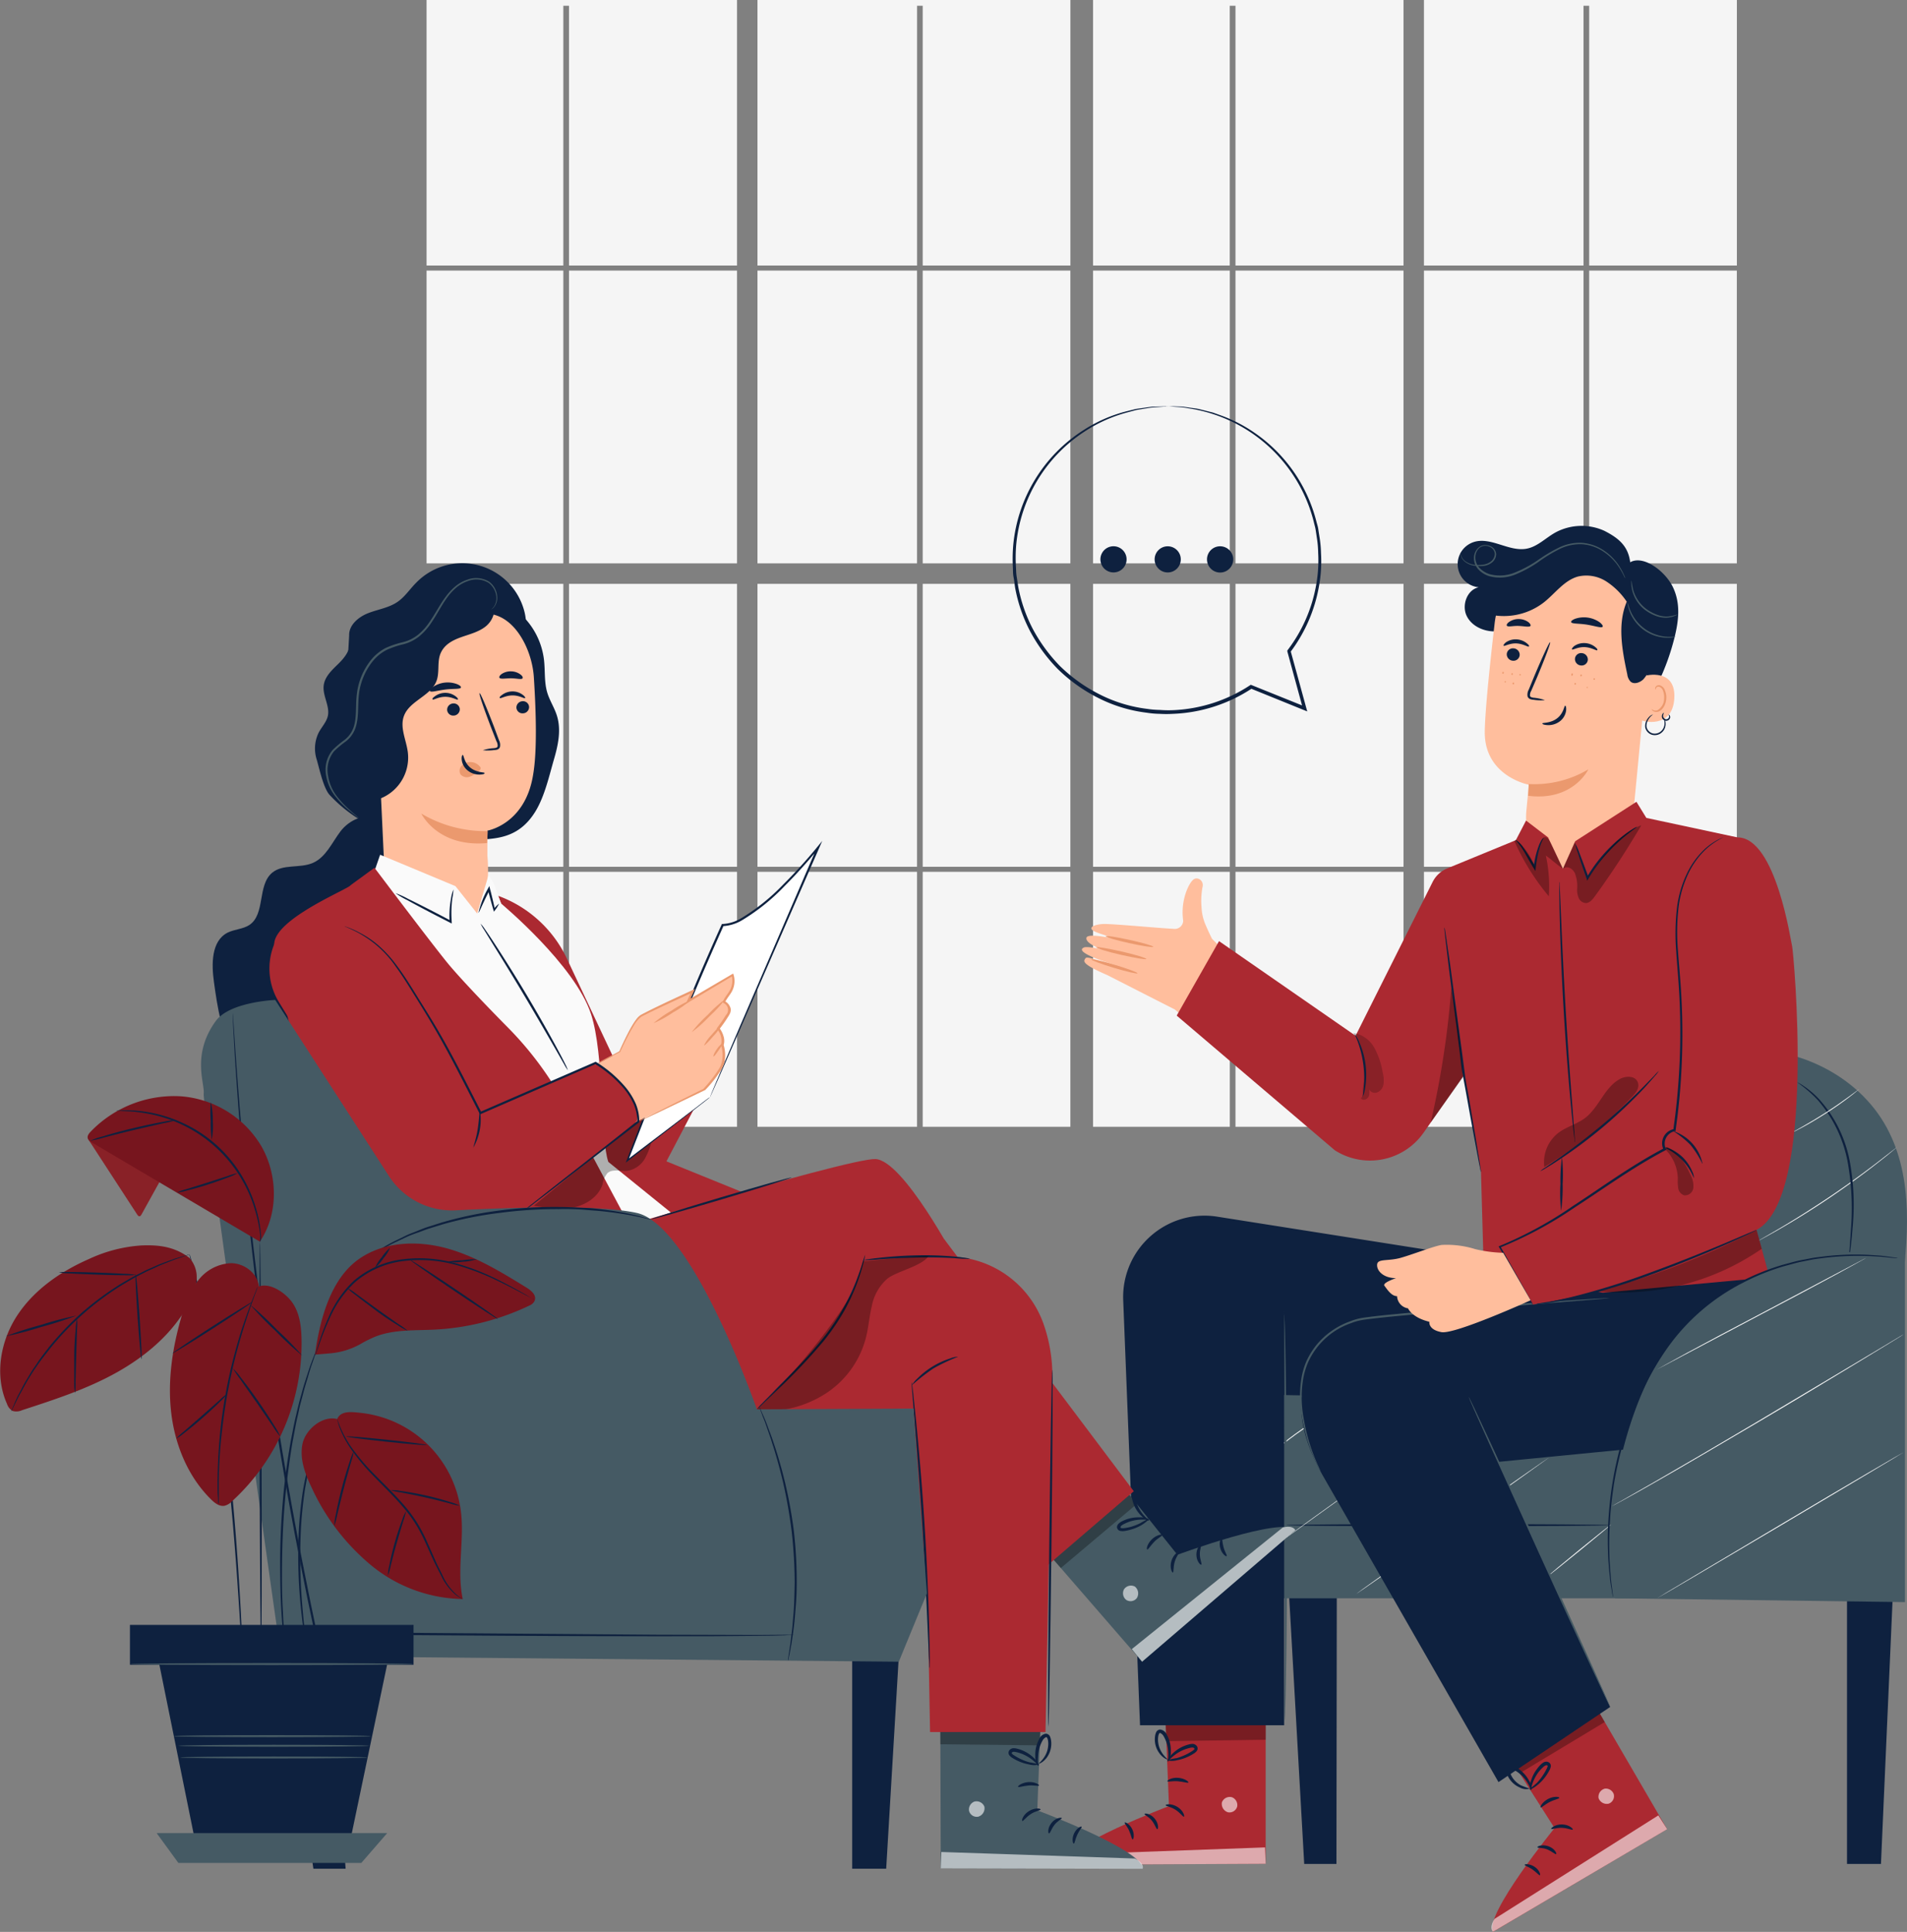 <svg xmlns="http://www.w3.org/2000/svg" viewBox="0 0 453.32 459.1"><rect x="0" y="0" width="453.32" height="459.1" fill="#808080" stroke="none"/><defs><style>.cls-1{fill:#f5f5f5;}.cls-2{fill:#0e213f;}.cls-3{fill:#455a64;}.cls-4{fill:#fafafa;}.cls-5{fill:#ab2931;}.cls-6{opacity:0.6;}.cls-7{fill:#fff;}.cls-8{opacity:0.3;}.cls-9{fill:#ffbe9d;}.cls-10{fill:#eb996e;}.cls-11{opacity:0.2;}.cls-12{fill:#77151e;}</style></defs><g id="Background_Complete" data-name="Background Complete"><rect class="cls-1" x="259.83" y="64.3" width="32.51" height="69.58"/><rect class="cls-1" x="293.69" y="138.75" width="39.94" height="67.23"/><polygon class="cls-1" points="338.49 63.1 376.42 63.1 376.42 1.37 377.77 1.37 377.77 63.1 412.88 63.1 412.88 0 338.49 0 338.49 63.1"/><rect class="cls-1" x="259.83" y="138.75" width="32.51" height="67.23"/><rect class="cls-1" x="377.77" y="138.75" width="35.1" height="67.23"/><rect class="cls-1" x="293.69" y="64.3" width="39.94" height="69.58"/><rect class="cls-1" x="377.77" y="64.3" width="35.1" height="69.58"/><rect class="cls-1" x="259.83" y="207.18" width="32.51" height="60.59"/><polygon class="cls-1" points="292.33 63.1 292.33 1.37 293.69 1.37 293.69 63.1 333.63 63.1 333.63 0 259.83 0 259.83 63.1 292.33 63.1"/><rect class="cls-1" x="293.69" y="207.18" width="39.94" height="60.59"/><rect class="cls-1" x="377.77" y="207.18" width="35.1" height="60.59"/><rect class="cls-1" x="338.49" y="64.3" width="37.93" height="69.58"/><rect class="cls-1" x="338.49" y="207.18" width="37.93" height="60.59"/><rect class="cls-1" x="338.49" y="138.75" width="37.93" height="67.23"/><rect class="cls-1" x="101.4" y="64.3" width="32.51" height="69.58"/><rect class="cls-1" x="135.26" y="138.75" width="39.94" height="67.23"/><polygon class="cls-1" points="180.06 63.1 218 63.1 218 1.37 219.34 1.37 219.34 63.1 254.45 63.1 254.45 0 180.06 0 180.06 63.1"/><rect class="cls-1" x="101.4" y="138.75" width="32.51" height="67.23"/><rect class="cls-1" x="219.34" y="138.75" width="35.1" height="67.23"/><rect class="cls-1" x="135.26" y="64.3" width="39.94" height="69.58"/><rect class="cls-1" x="219.34" y="64.3" width="35.1" height="69.58"/><rect class="cls-1" x="101.4" y="207.18" width="32.51" height="60.59"/><polygon class="cls-1" points="133.91 63.1 133.91 1.37 135.26 1.37 135.26 63.1 175.2 63.1 175.2 0 101.4 0 101.4 63.1 133.91 63.1"/><rect class="cls-1" x="135.26" y="207.18" width="39.94" height="60.59"/><rect class="cls-1" x="219.34" y="207.18" width="35.1" height="60.59"/><rect class="cls-1" x="180.06" y="64.3" width="37.93" height="69.58"/><rect class="cls-1" x="180.06" y="207.18" width="37.93" height="60.59"/><rect class="cls-1" x="180.06" y="138.75" width="37.93" height="67.23"/></g><g id="Character_2" data-name="Character 2"><polygon class="cls-2" points="439.06 374.8 439.06 442.95 447.13 442.95 450.14 374.61 439.06 374.8"/><polygon class="cls-2" points="306.18 374.61 310.03 442.95 317.69 442.95 317.78 374.8 306.18 374.61"/><rect class="cls-3" x="293.5" y="330.49" width="151.39" height="49.33" rx="6.54"/><path class="cls-3" d="M451.78,308.42c1.81-13.65,3.28-28.35-3.28-40.46-6.81-12.57-21.85-19.71-36.09-18.42s-27.24,10.3-34.75,22.48-9.78,27.17-7.77,41.33"/><path class="cls-2" d="M382.61,362.44c0,.14-17.26.26-38.54.26s-38.54-.12-38.54-.26,17.26-.26,38.54-.26S382.61,362.3,382.61,362.44Z"/><path class="cls-4" d="M383.16,362.15c0,.05-3.28,2.82-7.41,6.18s-7.5,6.07-7.53,6,3.27-2.82,7.4-6.19S383.12,362.11,383.16,362.15Z"/><path class="cls-4" d="M368.44,346.23s-10.28,7.39-23,16.4-23.12,16.28-23.16,16.23,10.28-7.39,23-16.4S368.4,346.18,368.44,346.23Z"/><path class="cls-4" d="M333.32,345.48s-6.74,5-15.12,11S303,367.45,303,367.4s6.74-5,15.12-11S333.29,345.43,333.32,345.48Z"/><path class="cls-4" d="M317.64,334.86l-.17.11-.47.27-1.77,1c-1.48.86-3.5,2.1-5.66,3.58s-4,2.93-5.38,4l-1.57,1.29-.43.34c-.1.08-.16.12-.16.11s0-.05.13-.14l.4-.38c.36-.32.88-.78,1.54-1.33,1.32-1.11,3.19-2.57,5.35-4.06s4.21-2.71,5.71-3.54c.75-.42,1.37-.74,1.8-1l.5-.24C317.57,334.88,317.63,334.85,317.64,334.86Z"/><path class="cls-4" d="M450.88,272.66l-.3.27-.9.75c-.77.64-1.91,1.56-3.34,2.67-2.85,2.24-6.86,5.22-11.43,8.31s-8.85,5.68-12,7.49c-1.57.9-2.85,1.61-3.74,2.09l-1,.55-.37.18.35-.22,1-.58,3.71-2.15c3.11-1.83,7.36-4.45,11.94-7.53s8.59-6.05,11.46-8.25l3.38-2.63.92-.71A3,3,0,0,1,450.88,272.66Z"/><path class="cls-2" d="M427.18,257.18s.16.05.43.2.67.36,1.14.7a21.19,21.19,0,0,1,3.75,3.21,30.5,30.5,0,0,1,7.17,14.46,57.2,57.2,0,0,1,.7,16.21c-.16,2.07-.35,3.74-.5,4.9-.07.52-.13,1-.19,1.32a1.31,1.31,0,0,1-.1.46,13.32,13.32,0,0,1,.09-1.8c.08-1.16.22-2.83.34-4.9a61.87,61.87,0,0,0-.85-16.08,31.24,31.24,0,0,0-6.94-14.32A30.17,30.17,0,0,0,427.18,257.18Z"/><path class="cls-4" d="M441.88,258.87s0,.05-.14.13-.28.24-.43.36c-.37.32-.92.75-1.61,1.28-1.38,1.06-3.33,2.47-5.57,3.9s-4.31,2.64-5.85,3.46c-.76.41-1.39.74-1.83.95l-.5.24-.18.07s.05,0,.16-.11l.49-.27,1.79-1c1.51-.85,3.58-2.07,5.81-3.5s4.19-2.82,5.59-3.85l1.65-1.22.46-.33Z"/><path class="cls-5" d="M276.88,404.45l1,24.76s-24.82,9.33-25.08,13.93l48.07-.23V404.28Z"/><g class="cls-6"><path class="cls-7" d="M292.74,427.06a2,2,0,0,1,1.36,2.23,1.89,1.89,0,0,1-2.2,1.38,2.08,2.08,0,0,1-1.43-2.38,2,2,0,0,1,2.45-1.17"/></g><g class="cls-6"><path class="cls-7" d="M300.87,442.91l-.15-3.89-46,1.67s-2.13.94-1.88,2.45Z"/></g><path class="cls-2" d="M277.1,429c0,.23,1.18.33,2.34,1.08s1.78,1.74,2,1.64-.14-1.45-1.56-2.33S277.05,428.75,277.1,429Z"/><path class="cls-2" d="M272.07,431.08c-.05.23,1,.62,1.77,1.61s1,2,1.27,2,.37-1.34-.65-2.55S272.07,430.85,272.07,431.08Z"/><path class="cls-2" d="M269.23,437.12c.22.05.54-1.12-.07-2.4s-1.71-1.79-1.81-1.6.59.88,1.07,1.94S269,437.1,269.23,437.12Z"/><path class="cls-2" d="M277.5,423.3c.1.21,1.17-.11,2.5,0s2.36.5,2.49.3-.88-1-2.45-1.12S277.38,423.12,277.5,423.3Z"/><g class="cls-8"><polygon points="277.08 409.36 277.25 413.77 300.88 413.44 300.89 409.47 277.08 409.36"/></g><path class="cls-2" d="M277.39,418.3a4.47,4.47,0,0,0,2.41,0,10.82,10.82,0,0,0,2.51-.79,10.32,10.32,0,0,0,1.38-.74,2.67,2.67,0,0,0,.72-.57,1,1,0,0,0,.11-1.24,1.32,1.32,0,0,0-1-.54,3.36,3.36,0,0,0-.9.13,8.45,8.45,0,0,0-3.7,2c-1.12,1-1.49,1.92-1.41,2s.64-.66,1.78-1.52a9.65,9.65,0,0,1,2.14-1.22,9.28,9.28,0,0,1,1.38-.43c.51-.14.94-.14,1.07.09s.05.12,0,.27a2.79,2.79,0,0,1-.53.41,12.84,12.84,0,0,1-1.27.73,13.84,13.84,0,0,1-2.33.91A18.27,18.27,0,0,0,277.39,418.3Z"/><path class="cls-2" d="M277.7,418.64a3.92,3.92,0,0,0,.62-2.33,7.82,7.82,0,0,0-.34-2.63,7.35,7.35,0,0,0-.62-1.46,2,2,0,0,0-1.54-1.21,1.11,1.11,0,0,0-1,.67,3.45,3.45,0,0,0-.25.89,5.55,5.55,0,0,0,1.05,4.1c.94,1.24,1.92,1.52,1.94,1.44s-.74-.57-1.46-1.76a5.59,5.59,0,0,1-.78-2.26,5,5,0,0,1,0-1.39c.07-.51.26-.93.46-.87s.64.37.84.78a7.54,7.54,0,0,1,.6,1.3,8.63,8.63,0,0,1,.48,2.4C277.81,417.72,277.57,418.6,277.7,418.64Z"/><path class="cls-2" d="M344.89,297.89l-55.54-8.76A19.28,19.28,0,0,0,274,293.34h0a19.3,19.3,0,0,0-7,15.59L271,410h34.26V331.52l32.9.6,26.09-22.95,18.81-3.34,14-8.55Z"/><path class="cls-3" d="M305.27,311.67a.87.87,0,0,1,0,.25c0,.2,0,.45.05.75,0,.65.08,1.62.12,2.86.08,2.49.14,6.09.21,10.54.12,8.9.21,21.2.24,34.78s0,25.88-.15,34.78c-.06,4.45-.14,8.05-.24,10.54,0,1.25-.09,2.21-.15,2.87,0,.3-.05.54-.07.74a1,1,0,0,1,0,.25,1,1,0,0,1,0-.26V409c0-.65.05-1.62.06-2.86,0-2.49.05-6.09.07-10.54,0-8.94,0-21.21,0-34.78C305.33,334.12,305.28,314.5,305.27,311.67Z"/><path class="cls-5" d="M356.21,413.55l13.33,20.88S352.8,455,354.89,459.1l41.41-24.41-19.44-33.38Z"/><g class="cls-6"><path class="cls-7" d="M381.29,425.09a2,2,0,0,1,2.31,1.24,1.89,1.89,0,0,1-1.21,2.3A2.07,2.07,0,0,1,380,427.3a2,2,0,0,1,1.53-2.25"/></g><g class="cls-6"><path class="cls-7" d="M396.3,434.69l-2.09-3.28L355.28,456s-1.37,1.89-.39,3.07Z"/></g><path class="cls-2" d="M368.75,434.62c.12.19,1.19-.31,2.57-.25s2.41.61,2.55.42-.85-1.18-2.52-1.23S368.6,434.46,368.75,434.62Z"/><path class="cls-2" d="M365.46,439c.07.23,1.15,0,2.34.5s1.92,1.24,2.12,1.11-.35-1.34-1.84-1.87S365.35,438.78,365.46,439Z"/><path class="cls-2" d="M366.06,445.62c.21-.06-.11-1.24-1.28-2s-2.37-.68-2.36-.46.95.46,1.9,1.13S365.85,445.72,366.06,445.62Z"/><path class="cls-2" d="M366.24,429.52c.19.13.95-.69,2.14-1.29s2.3-.76,2.3-1-1.28-.46-2.67.27S366,429.42,366.24,429.52Z"/><g class="cls-8"><polygon points="358.85 417.68 361.23 421.41 381.47 409.23 379.48 405.79 358.85 417.68"/></g><path class="cls-2" d="M363.62,425.26c.05.08.92-.26,2.07-1.24a10.7,10.7,0,0,0,1.78-1.94,11.51,11.51,0,0,0,.82-1.33,3.15,3.15,0,0,0,.34-.86,1,1,0,0,0-.54-1.13,1.27,1.27,0,0,0-1.16.06,3.67,3.67,0,0,0-.72.56,9.58,9.58,0,0,0-1,1.21A8.42,8.42,0,0,0,364,423a4,4,0,0,0-.23,2.4c.13,0,.23-.89.77-2.21a10.29,10.29,0,0,1,1.24-2.13,9.57,9.57,0,0,1,1-1.07c.38-.37.75-.59,1-.46s.11.07.1.25a2.41,2.41,0,0,1-.26.63,11.72,11.72,0,0,1-.72,1.27,13,13,0,0,1-1.55,2C364.3,424.63,363.56,425.15,363.62,425.26Z"/><path class="cls-2" d="M364.06,425.39a3.87,3.87,0,0,0-.63-2.32A7.8,7.8,0,0,0,361.8,421a7.93,7.93,0,0,0-1.27-.95,2,2,0,0,0-1.94-.26,1.1,1.1,0,0,0-.52,1.09,3.42,3.42,0,0,0,.23.88,5.24,5.24,0,0,0,.83,1.4,5.58,5.58,0,0,0,2.14,1.62,3.08,3.08,0,0,0,2.41.26,18.36,18.36,0,0,1-2.16-.78,5.59,5.59,0,0,1-1.8-1.56,5,5,0,0,1-.67-1.22c-.19-.48-.24-.93-.05-1a1.4,1.4,0,0,1,1.13.25,8.36,8.36,0,0,1,2.8,2.66C363.7,424.54,363.93,425.43,364.06,425.39Z"/><path class="cls-9" d="M279.29,239.91l-16.08-8.19c-4.19-1.82-5.79-2.86-5.4-3.62.52-1,.27-.65,8.35,1.56,0,0-11.5-3.25-8.46-4.51.54-.22,2.39.06,4.41.48-2.92-1-4-2-3.85-2.77.31-1.31,7.19.29,10.4,1.12-2.64-.71-7.68-2.12-8.73-2.77-1.43-.89.51-1.54,2.26-1.63,2-.09,13.46,1,16.79,1.15a2,2,0,0,0,2.28-1.94c-.69-4.79,1.33-8.9,2.4-9.75s2.61.33,2.19,1.78a17.92,17.92,0,0,0-.22,4.9,11.59,11.59,0,0,0,.85,3.82c.59,1.4,1.14,2.57,1.63,3.55l13.15,13.07-10.57,13.38Z"/><path class="cls-10" d="M270.39,231.29c-.05.2-2.56-.38-5.6-1.29s-5.46-1.82-5.39-2,2.58.37,5.6,1.28S270.44,231.08,270.39,231.29Z"/><path class="cls-10" d="M272.5,227.9c-.05.2-2.76-.26-6.05-1s-5.91-1.57-5.87-1.78,2.76.26,6.05,1S272.55,227.69,272.5,227.9Z"/><path class="cls-10" d="M274.14,225c-.05.2-2.62-.19-5.74-.88s-5.62-1.42-5.57-1.63,2.61.19,5.73.88S274.18,224.78,274.14,225Z"/><path class="cls-2" d="M350.39,128.79c4.09-1.25,8.36,2.41,12.56,1.59,2.55-.5,4.47-2.54,6.74-3.81a13.12,13.12,0,0,1,11.66-.44c3.46,1.76,5.69,3.64,6.17,7.49,3.15-1.81,8.41,2.16,10.2,6s1.35,7.8.33,11.9a55.79,55.79,0,0,1-9.23,19.64c-.38.52-1,1.1-1.58.82a1.41,1.41,0,0,1-.6-1.13c-.61-3.75-.13-7.58.19-11.37s.49-7.7-.71-11.3-4-6.91-7.75-7.64a12,12,0,0,0-8.06,1.72c-2.45,1.38-4.61,3.22-6.94,4.78a15.43,15.43,0,0,1-7.75,3c-2.81.12-5.82-1.2-7-3.74s.14-6.15,2.89-6.74a5.52,5.52,0,0,1-1.11-10.77Z"/><path class="cls-9" d="M392.15,152.67l-4.07,42.44c-.69,7.21-8.26,17.92-15.43,16.87h0c-6.7-1-10.47-12.58-9.81-19.31.31-3.2.56-5.86.57-6.19,0,0-10.71-2-10.46-12.82.11-5.21,1.23-15.9,2.35-25.57a20.08,20.08,0,0,1,20.64-17.73l1,0C388.15,131.45,393.51,141.52,392.15,152.67Z"/><path class="cls-10" d="M363.4,186.32a25.08,25.08,0,0,0,14.17-3.49s-3.59,7.63-14.3,6.28Z"/><path class="cls-2" d="M358.18,155.41a1.54,1.54,0,0,0,1.43,1.6,1.47,1.47,0,0,0,1.64-1.33,1.54,1.54,0,0,0-1.43-1.6A1.47,1.47,0,0,0,358.18,155.41Z"/><path class="cls-2" d="M357.43,153.45c.18.21,1.38-.61,3-.55s2.84.93,3,.74-.09-.46-.6-.86a4.22,4.22,0,0,0-2.41-.84,4.05,4.05,0,0,0-2.42.69C357.52,153,357.34,153.36,357.43,153.45Z"/><path class="cls-2" d="M374.39,156.54a1.53,1.53,0,0,0,1.42,1.6,1.47,1.47,0,0,0,1.64-1.33,1.54,1.54,0,0,0-1.43-1.6A1.46,1.46,0,0,0,374.39,156.54Z"/><path class="cls-2" d="M373.68,154.33c.18.21,1.38-.61,3-.55s2.84.93,3,.74-.09-.46-.6-.86a4.22,4.22,0,0,0-2.41-.84,4.11,4.11,0,0,0-2.43.69C373.77,153.88,373.59,154.24,373.68,154.33Z"/><path class="cls-2" d="M367.24,166.39a10.49,10.49,0,0,0-2.67-.58c-.42-.06-.81-.16-.87-.45a2.13,2.13,0,0,1,.32-1.24l1.36-3.17c1.9-4.52,3.29-8.24,3.1-8.32s-1.86,3.53-3.76,8.05c-.46,1.11-.89,2.17-1.31,3.19a2.45,2.45,0,0,0-.28,1.65,1.07,1.07,0,0,0,.68.64,2.49,2.49,0,0,0,.71.13A10.94,10.94,0,0,0,367.24,166.39Z"/><path class="cls-2" d="M372.07,167.7c-.27,0-.33,1.77-1.92,3s-3.48,1-3.5,1.21.41.36,1.22.41a4.47,4.47,0,0,0,2.92-.9,3.85,3.85,0,0,0,1.49-2.51C372.38,168.15,372.19,167.7,372.07,167.7Z"/><path class="cls-2" d="M373.48,147.83c.14.46,1.8.3,3.74.61s3.48.88,3.75.49c.12-.19-.14-.62-.75-1.08a6.53,6.53,0,0,0-5.71-.83C373.79,147.28,373.41,147.62,373.48,147.83Z"/><path class="cls-2" d="M358.2,148.69c.28.38,1.44,0,2.81.06s2.52.34,2.8,0c.12-.19-.05-.57-.54-.94a3.94,3.94,0,0,0-2.26-.7,3.89,3.89,0,0,0-2.26.68C358.26,148.12,358.08,148.5,358.2,148.69Z"/><path class="cls-9" d="M391,160.6c.19-.07,7.47-1.92,7,5.43s-7.77,5.34-7.77,5.12S391,160.6,391,160.6Z"/><path class="cls-10" d="M392.63,168.52s.13.1.34.21a1.3,1.3,0,0,0,.95.09,3.2,3.2,0,0,0,1.66-2.75,4.34,4.34,0,0,0-.24-1.86,1.47,1.47,0,0,0-.89-1,.64.64,0,0,0-.78.3c-.12.2-.08.35-.12.36s-.15-.14-.07-.44a.84.84,0,0,1,.32-.44,1,1,0,0,1,.72-.14,1.79,1.79,0,0,1,1.26,1.23,4.29,4.29,0,0,1,.31,2.08c-.15,1.48-1,2.81-2.08,3a1.4,1.4,0,0,1-1.16-.27C392.64,168.7,392.61,168.53,392.63,168.52Z"/><path class="cls-2" d="M353.1,145.77A15.55,15.55,0,0,0,367,143.15c2.7-2.13,4.83-5.25,8.14-6.15a8.77,8.77,0,0,1,6.66,1.15,17,17,0,0,1,4.9,4.84c-2.27,5.4-1.09,11.55.13,17.28a3,3,0,0,0,.8,1.73c.85.7,2.17.22,3-.55a9.1,9.1,0,0,0,2.17-4.73,30.35,30.35,0,0,0,.35-11.93,20.57,20.57,0,0,0-5.3-10.6,19.55,19.55,0,0,0-13.52-5.66A24,24,0,0,0,360.23,133a14.15,14.15,0,0,0-4.71,5.05"/><path class="cls-3" d="M347.21,131.27a1.65,1.65,0,0,0,0,.64,3,3,0,0,0,1,1.56,4.67,4.67,0,0,0,2.71,1,8.11,8.11,0,0,0,1.83,0,3.85,3.85,0,0,0,1.91-.8,2.61,2.61,0,0,0,1-2,2.27,2.27,0,0,0-1.49-1.93,2.94,2.94,0,0,0-1.32-.22,2.41,2.41,0,0,0-1.29.53,3.33,3.33,0,0,0-1.18,2.53,3.89,3.89,0,0,0,1.06,2.74,5.88,5.88,0,0,0,2.62,1.61,9.69,9.69,0,0,0,6.31-.47,28.39,28.39,0,0,0,5.56-3.08,34.44,34.44,0,0,1,5-3,10.88,10.88,0,0,1,5.1-1.05,10.31,10.31,0,0,1,4.36,1.28,13,13,0,0,1,4.73,4.61,15.41,15.41,0,0,1,.88,1.6c.18.37.28.57.29.57a.67.67,0,0,0,0-.16c0-.1-.09-.25-.17-.44a14,14,0,0,0-.83-1.64,12.75,12.75,0,0,0-4.72-4.76A10.58,10.58,0,0,0,376.1,129a11.16,11.16,0,0,0-5.25,1,34.83,34.83,0,0,0-5.11,3,27.79,27.79,0,0,1-5.49,3,9.43,9.43,0,0,1-6.08.47,5.69,5.69,0,0,1-2.46-1.5,3.59,3.59,0,0,1-1-2.5,3,3,0,0,1,1-2.29,2.22,2.22,0,0,1,2.29-.28,2,2,0,0,1,1.33,1.66,2.32,2.32,0,0,1-.88,1.84,3.69,3.69,0,0,1-1.77.77,8.34,8.34,0,0,1-1.78.08,4.61,4.61,0,0,1-2.64-.92,3.06,3.06,0,0,1-1-1.47A5,5,0,0,1,347.21,131.27Z"/><path class="cls-3" d="M398.81,146a12.13,12.13,0,0,1-2.27.5,6.2,6.2,0,0,1-2.45-.34,10.55,10.55,0,0,1-2.71-1.42,8.62,8.62,0,0,1-3.13-4.5,17.79,17.79,0,0,1-.41-2.3,2.15,2.15,0,0,0-.06.64,7.56,7.56,0,0,0,.22,1.72,8.41,8.41,0,0,0,3.16,4.73,10.23,10.23,0,0,0,2.82,1.45,6.39,6.39,0,0,0,2.59.28,5.74,5.74,0,0,0,1.68-.45A1.83,1.83,0,0,0,398.81,146Z"/><path class="cls-3" d="M398.3,151.31c0-.06-.87.1-2.25,0a10.08,10.08,0,0,1-8.39-6c-.57-1.27-.7-2.14-.77-2.12a1.88,1.88,0,0,0,.06.61,7.92,7.92,0,0,0,.47,1.61,9.74,9.74,0,0,0,8.61,6.14,8.86,8.86,0,0,0,1.68-.08A1.59,1.59,0,0,0,398.3,151.31Z"/><path class="cls-10" d="M378.93,161.56a.2.2,0,0,0,.22-.16.18.18,0,1,0-.36-.08A.21.21,0,0,0,378.93,161.56Z"/><path class="cls-10" d="M375.79,160.73a.21.21,0,0,0,.23-.18.22.22,0,0,0-.12-.27.21.21,0,0,0-.23.18C375.64,160.59,375.69,160.71,375.79,160.73Z"/><path class="cls-10" d="M373.66,160.6c.1,0,.21-.1.23-.26s0-.31-.13-.33-.2.11-.23.27S373.57,160.59,373.66,160.6Z"/><path class="cls-10" d="M377.3,163.49c.1,0,.19-.05.19-.11s-.08-.12-.18-.13-.18.05-.19.11S377.2,163.48,377.3,163.49Z"/><path class="cls-10" d="M374.43,162.71a.19.19,0,0,0,.2-.18.19.19,0,0,0-.15-.23.2.2,0,0,0-.21.18A.2.2,0,0,0,374.43,162.71Z"/><path class="cls-10" d="M359.41,160.38a.19.19,0,0,0,.22-.16.19.19,0,0,0-.13-.24.19.19,0,0,0-.22.16A.19.19,0,0,0,359.41,160.38Z"/><path class="cls-10" d="M357.26,160.11a.21.21,0,0,0,.21-.2.22.22,0,0,0-.15-.26c-.1,0-.19.08-.21.21A.21.21,0,0,0,357.26,160.11Z"/><path class="cls-10" d="M361.31,160.5a.16.16,0,0,0,.21-.11.17.17,0,0,0-.14-.2.17.17,0,0,0-.21.11A.17.17,0,0,0,361.31,160.5Z"/><path class="cls-10" d="M359.64,162.6a.21.21,0,0,0,.18-.38.21.21,0,0,0-.26.11A.19.19,0,0,0,359.64,162.6Z"/><path class="cls-10" d="M357.81,162.17A.17.17,0,0,0,358,162a.18.18,0,0,0-.35.08A.17.17,0,0,0,357.81,162.17Z"/><path class="cls-2" d="M395.51,170.62a4.43,4.43,0,0,1,.14,1.68,2.44,2.44,0,0,1-.85,1.51,2.23,2.23,0,0,1-2,.46,2.05,2.05,0,0,1-1.38-1.48,2.6,2.6,0,0,1,.37-1.71,3.55,3.55,0,0,1,1.12-1.25c0-.06-.76.15-1.35,1.12a2.82,2.82,0,0,0-.47,1.9,2.34,2.34,0,0,0,1.61,1.76,2.48,2.48,0,0,0,2.32-.54,2.6,2.6,0,0,0,.9-1.73,2.78,2.78,0,0,0-.16-1.3C395.64,170.75,395.53,170.61,395.51,170.62Z"/><path class="cls-2" d="M395.53,169.38s-.27.08-.42.48a1.13,1.13,0,0,0,0,.75,1.11,1.11,0,0,0,.68.64,1,1,0,0,0,.92-.19.84.84,0,0,0,.3-.71c-.05-.45-.35-.58-.37-.54s.14.22.11.54a.65.65,0,0,1-.25.45.69.69,0,0,1-.6.1.84.84,0,0,1-.48-.42.9.9,0,0,1-.06-.55C395.41,169.6,395.57,169.41,395.53,169.38Z"/><path class="cls-2" d="M382.81,305c-.89.09-58,6.84-66.93,11.87-5,2.78-4.52,7.65-5.29,9.72-3,8.11-.44,16.34,3.77,23.91l41.85,73,26.54-17.85-26.67-58.24,40.83-4A22.23,22.23,0,0,0,415.53,326l4.85-22.51Z"/><path class="cls-3" d="M382.75,405.61c-.13.06-7.76-16.37-17-36.7S349,332.06,349.15,332s7.75,16.37,17,36.7S382.88,405.55,382.75,405.61Z"/><path class="cls-3" d="M382.81,308.5l-.26,0-.78.08-3,.25-11,.89c-9.33.77-22.22,1.74-36.43,3.1-1.77.17-3.53.36-5.25.56-.85.12-1.73.19-2.54.36a12.67,12.67,0,0,0-2.4.7A17.44,17.44,0,0,0,311,323.63a17.29,17.29,0,0,0-1.21,4,26.59,26.59,0,0,0-.17,7.57,46,46,0,0,0,2.69,10.68c.47,1.22.89,2.14,1.19,2.76.13.29.24.52.33.71a1.52,1.52,0,0,1,.11.25,1,1,0,0,1-.15-.23c-.09-.15-.23-.37-.39-.68-.32-.61-.77-1.52-1.28-2.74a43.82,43.82,0,0,1-2.87-10.71,26.54,26.54,0,0,1,.12-7.68,17.52,17.52,0,0,1,1.21-4.14,18.63,18.63,0,0,1,2.42-3.87,18.43,18.43,0,0,1,8-5.57,14.12,14.12,0,0,1,2.47-.73c.87-.17,1.72-.24,2.59-.37,1.73-.2,3.48-.39,5.26-.56,14.22-1.36,27.12-2.27,36.45-2.95l11.06-.72,3-.16.78,0Z"/><path class="cls-5" d="M410.84,267.76,413,199l-21.64-4.63L389,190.54l-14.55,9.37-2.92,6.57L368,199l-5.24-4-2.42,4.66-16.3,6.7a6.81,6.81,0,0,0-3.49,3.24l-18.31,36.54-32.46-22.49-10.06,17.7,37.58,32a15.55,15.55,0,0,0,21.09-4.15L348,255.52l4.05,23,.66,23.36L381,307.21l39.64-3.68Z"/><g class="cls-8"><path d="M379.58,306.85a58.58,58.58,0,0,0,39.21-10.09l-2.16-7.87Z"/></g><path class="cls-5" d="M413,199s-13.48,4.13-14.53,17.78-1.56,52.76-1.56,52.76-2.1,1.58-1.58,3.15-38.85,23.63-38.85,23.63L364.35,310s25.09-3,53.21-17.73c14.38-7.54,8.72-66.56,8.46-67.35S422.21,198.94,413,199Z"/><path class="cls-2" d="M352.06,278.57a2.78,2.78,0,0,1-.16-.58c-.09-.44-.2-1-.34-1.68-.29-1.53-.69-3.63-1.17-6.2s-1.05-5.75-1.67-9.19c-.31-1.74-.64-3.55-1-5.44s-.51-3.86-.78-5.87c-1-8-2-15.29-2.65-20.63-.31-2.59-.56-4.71-.74-6.26-.07-.69-.13-1.26-.18-1.7a2.48,2.48,0,0,1,0-.6,3.68,3.68,0,0,1,.13.58l.27,1.7c.22,1.54.53,3.65.91,6.23.72,5.33,1.71,12.59,2.79,20.6.27,2,.53,4,.77,5.87s.64,3.71.94,5.44c.58,3.45,1.11,6.57,1.56,9.21l1,6.22c.1.69.18,1.26.25,1.7A2.45,2.45,0,0,1,352.06,278.57Z"/><path class="cls-2" d="M364.35,310a1.14,1.14,0,0,1-.16-.23l-.42-.68-1.58-2.67-5.86-10.06-.1-.17.18-.06a94.25,94.25,0,0,0,17.49-9.53c6.48-4.2,13.46-9.39,21.66-13.73l-.1.36A3.45,3.45,0,0,1,398,268.3l-.23.22c.13-1,.28-2.08.42-3.17a165,165,0,0,0,1.08-27.4c-.17-4.22-.58-8.21-.82-12a53,53,0,0,1,.22-10.48,26.23,26.23,0,0,1,2.52-8.26A19.47,19.47,0,0,1,405,202a15.06,15.06,0,0,1,3.34-2.43,9.79,9.79,0,0,1,1-.45,1.23,1.23,0,0,1,.34-.13,16.85,16.85,0,0,0-4.51,3.16,19.53,19.53,0,0,0-3.73,5.24,26.08,26.08,0,0,0-2.42,8.18,52.47,52.47,0,0,0-.14,10.4c.25,3.74.68,7.74.86,12a163.56,163.56,0,0,1-1,27.48c-.15,1.09-.29,2.18-.42,3.18l0,.2-.21,0a3,3,0,0,0-2.13,4.17l.14.23-.25.13c-8.15,4.3-15.14,9.47-21.65,13.65a92.23,92.23,0,0,1-17.62,9.45l.08-.23,5.73,10.13c.65,1.17,1.16,2.07,1.51,2.72l.38.7Z"/><path class="cls-2" d="M402.66,280a13.37,13.37,0,0,0-7.17-7.35A3.47,3.47,0,0,1,397,273a10,10,0,0,1,3.16,2.18,10.1,10.1,0,0,1,2.11,3.21A3.41,3.41,0,0,1,402.66,280Z"/><path class="cls-2" d="M404.66,276.53a21.91,21.91,0,0,0-2.82-4.46,22.6,22.6,0,0,0-4.13-3.29,10.36,10.36,0,0,1,7,7.75Z"/><path class="cls-2" d="M417.56,292.29a2.69,2.69,0,0,1-.49.28l-1.44.72c-1.27.6-3.11,1.46-5.41,2.47-4.58,2-11,4.71-18.18,7.31a154,154,0,0,1-18.78,5.63c-2.47.48-4.46.88-5.87,1l-1.61.17a2.15,2.15,0,0,1-.56,0,2.41,2.41,0,0,1,.55-.13l1.59-.26c1.39-.17,3.37-.62,5.81-1.15a174.32,174.32,0,0,0,18.69-5.76c7.19-2.6,13.6-5.22,18.22-7.16l5.46-2.32,1.49-.62A2.23,2.23,0,0,1,417.56,292.29Z"/><path class="cls-2" d="M367,199.11s-.12.18-.3.5a9.71,9.71,0,0,0-.58,1.48,27.77,27.77,0,0,0-1.06,5.18L365,207l-.4-.64-.11-.17c-1.14-1.85-2-3.59-2.79-4.73s-1.39-1.76-1.34-1.82a5.51,5.51,0,0,1,1.64,1.61,51.4,51.4,0,0,1,2.93,4.66l.11.18-.48.11a21.24,21.24,0,0,1,1.24-5.25,6.42,6.42,0,0,1,.75-1.46C366.77,199.19,367,199.09,367,199.11Z"/><path class="cls-2" d="M389.18,196.46c.05.07-1.18.86-3,2.35a40.4,40.4,0,0,0-6.28,6.55,38.14,38.14,0,0,0-2.33,3.45l-.27.46-.18-.5c-.84-2.41-1.54-4.48-2-6a14.47,14.47,0,0,1-.68-2.37,14.57,14.57,0,0,1,1,2.27c.56,1.45,1.32,3.5,2.2,5.9l-.45-.05a36.25,36.25,0,0,1,2.34-3.51,35,35,0,0,1,6.47-6.53c.94-.72,1.73-1.24,2.29-1.59A4,4,0,0,1,389.18,196.46Z"/><path class="cls-2" d="M374.42,271.51a2.57,2.57,0,0,1-.11-.63c-.06-.46-.13-1.06-.22-1.79-.18-1.56-.42-3.83-.68-6.62-.53-5.6-1.16-13.34-1.67-21.89s-.81-16.32-.95-21.94c-.07-2.81-.11-5.08-.12-6.66v-1.81a2.83,2.83,0,0,1,0-.63,2.91,2.91,0,0,1,.07.63l.09,1.81c.07,1.63.17,3.89.29,6.65.23,5.61.59,13.36,1.1,21.92s1.08,16.29,1.52,21.89c.21,2.75.38,5,.51,6.63l.12,1.8A3.1,3.1,0,0,1,374.42,271.51Z"/><path class="cls-2" d="M394.33,254.51a8.75,8.75,0,0,1-.9,1.15c-.61.72-1.51,1.73-2.66,3a115.89,115.89,0,0,1-9.51,9,113.88,113.88,0,0,1-10.48,7.85c-1.4.93-2.55,1.65-3.36,2.12a7.8,7.8,0,0,1-1.28.69,7.29,7.29,0,0,1,1.18-.86l3.25-2.25c2.74-1.92,6.45-4.67,10.35-7.95s7.24-6.48,9.59-8.85l2.77-2.83A8.13,8.13,0,0,1,394.33,254.51Z"/><path class="cls-2" d="M371.1,287.76a38,38,0,0,1-.16-6.4,40.77,40.77,0,0,1,.36-6.39,38.09,38.09,0,0,1,.16,6.4A40.64,40.64,0,0,1,371.1,287.76Z"/><g class="cls-8"><path d="M347.72,256.06A161.54,161.54,0,0,0,345,234.74a214,214,0,0,1-4.9,32Z"/></g><g class="cls-8"><path d="M371.53,206.48c1-.84,2.22-.16,2.83,1a8.57,8.57,0,0,1,.54,3.88,4.92,4.92,0,0,0,.41,2.12,2,2,0,0,0,1.73,1.13c.85-.05,1.47-.81,2-1.5q6-8.24,11.13-17c-5.56,2.16-9.31,7.45-12.91,13-.15.06-2.92-9-2.92-9-.77,2-2,4.33-2.79,6.28"/></g><g class="cls-8"><path d="M360,199.88A55.21,55.21,0,0,0,368.18,213a34.62,34.62,0,0,0-.71-9.69c1,.7,3,2.44,4.06,3.14,0,0-2.21-4.77-3.11-6.5-.25-.46-.61-1-1.13-1s-.89.73-1,1.31q-.72,2.85-1.46,5.68a15.6,15.6,0,0,0-4.47-6.45"/></g><g class="cls-8"><path d="M367.13,277.51a8.83,8.83,0,0,1,3.31-8.29c1.94-1.47,4.42-2.07,6.36-3.54,3.34-2.54,4.62-7.34,8.34-9.3,1.39-.73,3.5-.74,4.13.69s-.45,2.68-1.43,3.7a102.53,102.53,0,0,1-20.73,16.55"/></g><g class="cls-8"><path d="M395.9,273.17a10.08,10.08,0,0,1,2.94,6.95,10.8,10.8,0,0,0,.1,2.28,2.09,2.09,0,0,0,1.41,1.65,2,2,0,0,0,2.18-1.75,5.35,5.35,0,0,0-.63-3c-1.22-2.76-2.94-5.57-5.72-6.74"/></g><g class="cls-11"><path d="M321.91,245.91c1.58,1.82,2.77,6.54,2.61,8.94s-.74,3-.52,5.42c0,.45-.71.6-.36.88.58.46,1.51,0,1.78-.71a3.66,3.66,0,0,0-.12-2.19,1.53,1.53,0,0,0,1.9,1.41,2.47,2.47,0,0,0,1.68-2,7,7,0,0,0-.19-2.73,18.36,18.36,0,0,0-2-5.94,7,7,0,0,0-5-3.53"/></g><path class="cls-2" d="M323.89,260.73a25.32,25.32,0,0,0-1.88-15,6.92,6.92,0,0,1,1.14,2,19.18,19.18,0,0,1,1.36,10.85A6.92,6.92,0,0,1,323.89,260.73Z"/><path class="cls-3" d="M383.93,379.82c-4.18-18.72,3-50.86,16.3-64.65a59.28,59.28,0,0,1,52.61-16.76v82.32Z"/><path class="cls-4" d="M452.54,345.11c0,.05-13.08,7.86-29.27,17.44s-29.35,17.32-29.38,17.27S407,372,423.16,362.37,452.51,345.06,452.54,345.11Z"/><path class="cls-4" d="M452.54,317.09l-.69.45-2,1.23-7.37,4.49c-6.23,3.77-14.85,9-24.41,14.63s-18.26,10.74-24.6,14.34c-3.17,1.8-5.73,3.25-7.53,4.22l-2.06,1.12-.72.38.7-.42,2.05-1.15,7.49-4.28c6.31-3.63,15-8.72,24.56-14.39l24.45-14.58,7.4-4.43,2-1.2Z"/><path class="cls-4" d="M443.66,298.89l-.5.3-1.43.8-5.3,2.91c-4.49,2.43-10.71,5.74-17.61,9.36l-24.93,13.18.5-.29,1.43-.8,5.3-2.91c4.48-2.43,10.71-5.74,17.61-9.36Z"/><path class="cls-2" d="M451.13,299a1.11,1.11,0,0,1-.32,0l-.94-.08c-.83-.06-2-.25-3.6-.32A66.61,66.61,0,0,0,433,299c-.69.1-1.41.18-2.13.31l-2.2.44c-1.51.26-3,.75-4.62,1.16a55.87,55.87,0,0,0-9.72,3.92,49.5,49.5,0,0,0-18,15.55,67.16,67.16,0,0,0-6.17,10.81,77.13,77.13,0,0,0-4.06,10.88,90,90,0,0,0-2.38,10.24c-.5,3.25-.88,6.3-1,9.1a81.8,81.8,0,0,0,.18,13.26c.1,1.57.33,2.77.41,3.59l.11.94a1.54,1.54,0,0,1,0,.32,1,1,0,0,1-.07-.31c-.05-.24-.1-.55-.16-.93-.11-.82-.38-2-.51-3.58a77.86,77.86,0,0,1-.35-13.31,91.27,91.27,0,0,1,1-9.15A88.92,88.92,0,0,1,385.66,342,75.93,75.93,0,0,1,389.72,331a66.64,66.64,0,0,1,6.2-10.9,49.74,49.74,0,0,1,18.22-15.68,55.35,55.35,0,0,1,9.82-3.9c1.61-.41,3.14-.89,4.66-1.14l2.22-.43c.72-.13,1.44-.2,2.14-.29a63,63,0,0,1,13.31-.31c1.56.1,2.77.32,3.59.42l.93.13Z"/><path class="cls-9" d="M357.33,297.72a32.75,32.75,0,0,1-6.63-.87,22.63,22.63,0,0,0-8-1c-1.87.29-6.65,2.18-9.69,3.05s-5.51.14-5.65,1.59,1.45,3.25,4.49,3.25c0,0-3.33,1.1-2.75,1.82s1.59,2.46,3,2.46a3.08,3.08,0,0,0,2.61,2.9s.87,2.17,5.07,3.19c0,0-.33,1.88,2.88,2.46S363.85,309,363.85,309Z"/></g><g id="Character_1" data-name="Character 1"><path class="cls-2" d="M89.53,195.18c-2.42-2.34-6.56-.3-8.59,2.38s-3.47,6.15-6.56,7.5-7.1.19-9.69,2.34c-3.57,3-1.56,9.84-5.42,12.42-1.54,1-3.56,1-5.2,1.83-3.86,2-3.81,7.44-3.21,11.74.83,6,1.75,12.29,5.08,17.4s9.82,8.69,15.59,6.72c5.54-1.89,8.38-7.87,10.64-13.28l9.36-22.43c1.8-4.33,3.62-8.72,4.21-13.37s-.2-9.68-3.16-13.31"/><path class="cls-2" d="M83,151c-.08-2.47,2.22-4.39,4.52-5.29s4.87-1.25,6.92-2.64c1.82-1.22,3-3.13,4.59-4.69a15.25,15.25,0,0,1,25.64,7c.89,3.53.28,7.7-2.5,10-3.22,2.72-8,2.12-12.14,1.27s-8.81-1.68-12.27.75c-2.08,1.46-3.27,3.85-4.54,6.05s-2.87,4.45-5.28,5.28-5.67-.6-5.77-3.14"/><path class="cls-2" d="M83.12,152.38c.28,2.08-1.23,3.94-2.72,5.4s-3.19,3-3.45,5.1c-.31,2.42,1.46,4.81,1,7.2-.33,1.52-1.51,2.69-2.22,4.07a8.58,8.58,0,0,0-.44,6.36c.61,2.09,1.59,6.76,3.05,8.38a33.55,33.55,0,0,0,16.29,9.72,63,63,0,0,0,18,1c4.92-.31,10.58-.08,14.69-6.85,2.12-3.51,3.18-8.18,4.31-12.12,1-3.4,1.81-7,.8-10.42-.59-2-1.78-3.72-2.36-5.7-.72-2.46-.46-5.1-.75-7.66a17.58,17.58,0,0,0-25-13.87"/><path class="cls-9" d="M126.9,160.89c-.46-7.06-5.16-15.73-12.2-15l-22,5.61a4.15,4.15,0,0,0-3.7,4.21l2.47,53-.15,0s5,14.95,19.54,10.38c2.89-.9,4.2-4.05,4.77-7.3l.15,0c0-.38,0-.74,0-1.11a34.38,34.38,0,0,0,.08-7.28h0c0-4.28,0-6,0-6s9-1.51,10.87-13.3C127.73,178.35,127.41,168.74,126.9,160.89Z"/><path class="cls-2" d="M125.77,168a1.5,1.5,0,0,1-1.45,1.52,1.44,1.44,0,0,1-1.56-1.35,1.51,1.51,0,0,1,1.45-1.53A1.44,1.44,0,0,1,125.77,168Z"/><path class="cls-2" d="M124.83,165.89c-.19.2-1.33-.64-3-.63s-2.81.82-3,.62.1-.44.62-.82a4.14,4.14,0,0,1,2.4-.75,4,4,0,0,1,2.35.76C124.75,165.45,124.92,165.81,124.83,165.89Z"/><path class="cls-2" d="M109.3,168.53a1.5,1.5,0,0,1-1.45,1.52,1.44,1.44,0,0,1-1.56-1.36,1.5,1.5,0,0,1,1.45-1.52A1.44,1.44,0,0,1,109.3,168.53Z"/><path class="cls-2" d="M108.85,166.23c-.19.2-1.34-.64-3-.64s-2.82.83-3,.63.1-.44.62-.82a4.13,4.13,0,0,1,2.39-.75,4,4,0,0,1,2.36.76C108.77,165.79,108.94,166.14,108.85,166.23Z"/><path class="cls-2" d="M114.78,178.28a10.74,10.74,0,0,1,2.64-.48c.41-.05.8-.13.87-.42a2,2,0,0,0-.28-1.23L116.78,173c-1.72-4.5-3-8.2-2.78-8.27s1.72,3.53,3.44,8c.41,1.11.8,2.17,1.18,3.18a2.4,2.4,0,0,1,.22,1.63,1,1,0,0,1-.68.61,2.81,2.81,0,0,1-.71.1A10.82,10.82,0,0,1,114.78,178.28Z"/><path class="cls-10" d="M115.94,197.51a30,30,0,0,1-15.79-4.17s3.85,8.09,15.64,7Z"/><path class="cls-10" d="M114.1,182.2a2.92,2.92,0,0,0-2.63-1.08,2.63,2.63,0,0,0-1.85,1,1.71,1.71,0,0,0-.12,1.94,2,2,0,0,0,2.13.53,6.15,6.15,0,0,0,2.08-1.24,1.91,1.91,0,0,0,.46-.48.56.56,0,0,0,0-.61"/><path class="cls-2" d="M110,179.41c.27,0,.28,1.75,1.79,3s3.39,1.05,3.4,1.3-.41.34-1.21.37a4.42,4.42,0,0,1-2.84-1,3.81,3.81,0,0,1-1.38-2.51C109.68,179.84,109.87,179.4,110,179.41Z"/><path class="cls-2" d="M109.57,163.38c-.16.45-1.78.24-3.69.48s-3.44.75-3.7.36c-.11-.19.16-.61.78-1a6.23,6.23,0,0,1,2.74-1,6.31,6.31,0,0,1,2.89.34C109.29,162.83,109.64,163.17,109.57,163.38Z"/><path class="cls-2" d="M124.22,161.19c-.28.37-1.4,0-2.75,0s-2.49.26-2.75-.13c-.12-.19.06-.56.56-.91a3.85,3.85,0,0,1,2.24-.61,3.8,3.8,0,0,1,2.19.74C124.19,160.63,124.35,161,124.22,161.19Z"/><path class="cls-2" d="M84.49,190.29a10.46,10.46,0,0,0,12.45-11.57c-.37-2.89-1.93-5.83-.92-8.57,1.32-3.62,6.4-4.74,7.75-8.35.78-2.1.08-4.56,1-6.62s2.87-3.05,4.86-3.76,4.1-1.21,5.77-2.51,2.7-3.73,1.62-5.54a111.35,111.35,0,0,0-25.74,6.25c-1.92.72-3.94,1.58-5.08,3.29s-1.14,4.15-1,6.32q.73,15.86,1.48,31.73"/><path class="cls-3" d="M85.23,194.34s-.07,0-.19-.12l-.52-.4c-.46-.36-1.13-.89-2-1.62a20.81,20.81,0,0,1-2.77-2.91,10.83,10.83,0,0,1-2.2-4.85,7.36,7.36,0,0,1,1.51-6.2,23.75,23.75,0,0,1,2.75-2.34A6.41,6.41,0,0,0,84,173c.87-2.4.48-5.18.82-8a15.92,15.92,0,0,1,3.34-8.12A11.15,11.15,0,0,1,91.65,154a22.31,22.31,0,0,1,4.13-1.39,9.47,9.47,0,0,0,3.61-1.78,13.88,13.88,0,0,0,2.63-2.9c1.48-2.1,2.57-4.34,4-6.21a13.68,13.68,0,0,1,2.33-2.46,8.73,8.73,0,0,1,2.75-1.5,5.87,5.87,0,0,1,5.23.52,4.82,4.82,0,0,1,1.86,3.53,3.52,3.52,0,0,1-.71,2.42,2.16,2.16,0,0,1-.48.46c-.12.1-.18.14-.19.13a1.22,1.22,0,0,1,.16-.17,2.77,2.77,0,0,0,.43-.48,3.51,3.51,0,0,0,.59-2.35,4.64,4.64,0,0,0-1.83-3.3,5.57,5.57,0,0,0-5-.41,8.59,8.59,0,0,0-2.61,1.46,12.91,12.91,0,0,0-2.23,2.41c-1.37,1.84-2.44,4.07-3.94,6.23a14.42,14.42,0,0,1-2.71,3,10,10,0,0,1-3.78,1.89,20.78,20.78,0,0,0-4,1.36,10.51,10.51,0,0,0-3.33,2.73A15.52,15.52,0,0,0,85.32,165c-.34,2.75.06,5.57-.87,8.12a6.85,6.85,0,0,1-2.3,3.11,23.39,23.39,0,0,0-2.72,2.28A7,7,0,0,0,78,184.38,10.63,10.63,0,0,0,80,189.12a22.43,22.43,0,0,0,2.67,2.94c.8.74,1.45,1.3,1.89,1.68A5.12,5.12,0,0,1,85.23,194.34Z"/><polygon class="cls-5" points="158.25 276.31 175.61 243.27 167.1 234.13 145.19 255.19 151.33 272.11 158.25 276.31"/><path class="cls-5" d="M118.38,212.87h0a29.08,29.08,0,0,1,16.41,15l22.39,47.61,19.27,7.82-17,4.89-15.12-11.08Z"/><path class="cls-4" d="M159.48,288.15l-8.12,6.26-40.52-41.67L87.68,210.9l2.68-7.78,17.9,7.46,5.17,6.51,2.68-9.07,1.15,1.63,1.86,5.07S136.71,229.35,140.5,241c3.17,9.68,2.18,29.68,4.11,35.12Z"/><path class="cls-5" d="M83.34,210.36C83.07,211.17,66,218,65.21,224s12.25,52.13,12.25,52.13l20.71,18.29h53.19l-16.88-31.59a80.13,80.13,0,0,0-13.65-18.55c-5-5.06-11-11.32-14.14-15.06-3.38-4.05-17.67-23-17.67-23Z"/><path class="cls-2" d="M94,212.24a21.43,21.43,0,0,1,3,1.36c1.84.89,4.35,2.16,7.11,3.59l3.13,1.64-.36.23a22.56,22.56,0,0,1,.34-5.57,8.25,8.25,0,0,1,.58-2.11,16.54,16.54,0,0,1-.28,2.16,27.42,27.42,0,0,0-.14,5.49l0,.44-.39-.21-3.15-1.61c-2.76-1.43-5.25-2.75-7-3.73A19.38,19.38,0,0,1,94,212.24Z"/><path class="cls-2" d="M118.63,214.74a7.45,7.45,0,0,1-1,1.62l-.22.3-.11-.37c-.33-1.14-.77-2.73-1.22-4.49,0-.14-.07-.28-.1-.4l.48,0c-1.6,3-2.57,5.55-2.71,5.5a20.93,20.93,0,0,1,2.25-5.74l.32-.6.16.66c0,.13.07.26.11.4.45,1.76.82,3.37,1.07,4.53l-.32-.07A7,7,0,0,1,118.63,214.74Z"/><path class="cls-2" d="M135,254.34a9.27,9.27,0,0,1-.85-1.35L132,249.22c-1.83-3.18-4.36-7.57-7.22-12.38s-5.53-9.13-7.47-12.25l-2.28-3.7a9,9,0,0,1-.78-1.39,10.36,10.36,0,0,1,1,1.28c.59.85,1.42,2.08,2.42,3.62,2,3.07,4.73,7.36,7.6,12.17s5.36,9.24,7.1,12.48c.87,1.61,1.56,2.93,2,3.84A10.33,10.33,0,0,1,135,254.34Z"/><g class="cls-8"><path d="M126.82,286.52c3.09.53,6.26,1.05,9.33.46s6.1-2.52,7.07-5.51a5.82,5.82,0,0,1,1.15-2.66c1.19-1.1,3.09-.42,4.7-.57a5.91,5.91,0,0,0,4.28-3,17.53,17.53,0,0,0,1.79-5.09,7.72,7.72,0,0,0,.32-2.65,2.65,2.65,0,0,0-1.39-2.16c-1.21-.54-2.59.25-3.67,1-8.77,6.31-16.76,13.63-24.73,20.93"/></g><path class="cls-3" d="M264.42,350.12l15.46,19.36s24.87-9.2,28.08-5.9l-36.47,31.31-25.32-29.18Z"/><g class="cls-6"><path class="cls-7" d="M267.25,377.59a2,2,0,0,0,.43,2.58,1.88,1.88,0,0,0,2.56-.4,2.08,2.08,0,0,0-.47-2.74,2,2,0,0,0-2.62.72"/></g><g class="cls-6"><path class="cls-7" d="M271.49,394.89l-2.44-3L304.93,363s2.23-.69,3,.62Z"/></g><path class="cls-2" d="M280.31,368.79c.15.18-.67,1-1.06,2.35s-.21,2.48-.43,2.55-.84-1.19-.35-2.78S280.21,368.59,280.31,368.79Z"/><path class="cls-2" d="M285.5,367.09c.18.14-.33,1.1-.28,2.37s.55,2.22.36,2.37-1.16-.77-1.18-2.35S285.35,366.92,285.5,367.09Z"/><path class="cls-2" d="M291.6,369.8c-.13.18-1.14-.5-1.52-1.87s.12-2.47.32-2.39.13,1,.46,2.17S291.76,369.63,291.6,369.8Z"/><path class="cls-2" d="M276.3,364.77c.06.22-1,.68-1.91,1.61s-1.46,1.93-1.69,1.85,0-1.35,1.12-2.43S276.27,364.55,276.3,364.77Z"/><g class="cls-8"><polygon points="267.48 353.96 270.24 357.41 252.18 372.63 249.56 369.64 267.48 353.96"/></g><path class="cls-2" d="M273.11,360.92c.06.07-.55.79-1.84,1.56a10.68,10.68,0,0,1-2.41,1,11.43,11.43,0,0,1-1.53.35,3.33,3.33,0,0,1-.92,0,1,1,0,0,1-.89-.88A1.25,1.25,0,0,1,266,362a3.09,3.09,0,0,1,.76-.5,8.59,8.59,0,0,1,4.11-.92,3.94,3.94,0,0,1,2.35.56c0,.12-.93-.08-2.34,0a10,10,0,0,0-2.42.48,11.67,11.67,0,0,0-1.33.58c-.47.23-.8.51-.75.77,0,.1,0,.13.21.17a2.37,2.37,0,0,0,.68,0,12.67,12.67,0,0,0,1.44-.27A13.37,13.37,0,0,0,271,362,16.09,16.09,0,0,1,273.11,360.92Z"/><path class="cls-2" d="M273.1,361.37c0,.09-.94-.25-2-1.35a7.79,7.79,0,0,1-1.47-2.21,8.35,8.35,0,0,1-.49-1.51,2,2,0,0,1,.38-1.92,1.14,1.14,0,0,1,1.2-.15,3.58,3.58,0,0,1,.76.51,5.52,5.52,0,0,1,1.9,3.79c.1,1.55-.46,2.41-.53,2.36a20,20,0,0,0-.05-2.29,5.51,5.51,0,0,0-.89-2.22,5.3,5.3,0,0,0-.94-1c-.39-.34-.81-.53-.92-.37a1.39,1.39,0,0,0-.12,1.15,7.37,7.37,0,0,0,.4,1.38,8.52,8.52,0,0,0,1.21,2.13C272.41,360.76,273.17,361.26,273.1,361.37Z"/><path class="cls-3" d="M247.52,405.46l-.94,24.76s24.85,9.27,25.13,13.86l-48.08-.1-.12-38.63Z"/><g class="cls-6"><path class="cls-7" d="M231.72,428.1a2,2,0,0,0-1.36,2.24,1.88,1.88,0,0,0,2.21,1.37,2.08,2.08,0,0,0,1.43-2.38,2,2,0,0,0-2.46-1.17"/></g><g class="cls-6"><path class="cls-7" d="M223.63,444l.14-3.89,46,1.55s2.14.93,1.9,2.44Z"/></g><path class="cls-2" d="M247.36,430c0,.24-1.18.34-2.34,1.1s-1.77,1.73-2,1.64.14-1.45,1.56-2.34S247.41,429.76,247.36,430Z"/><path class="cls-2" d="M252.4,432.07c0,.23-1,.62-1.76,1.62s-1,2-1.27,2-.38-1.34.64-2.56S252.4,431.85,252.4,432.07Z"/><path class="cls-2" d="M255.25,438.11c-.21.05-.54-1.12.07-2.41s1.7-1.79,1.8-1.6-.58.88-1.06,1.95S255.48,438.09,255.25,438.11Z"/><path class="cls-2" d="M247,424.31c-.1.21-1.18-.11-2.5,0s-2.36.51-2.49.31.88-1,2.44-1.12S247.07,424.12,247,424.31Z"/><g class="cls-8"><polygon points="247.33 410.36 247.17 414.77 223.54 414.51 223.52 410.54 247.33 410.36"/></g><path class="cls-2" d="M247.05,419.31a4.48,4.48,0,0,1-2.41,0,10.67,10.67,0,0,1-2.52-.78,10.86,10.86,0,0,1-1.38-.73,3.14,3.14,0,0,1-.72-.57,1,1,0,0,1-.11-1.25,1.26,1.26,0,0,1,1-.53,3,3,0,0,1,.9.12,8.27,8.27,0,0,1,1.5.52,8.63,8.63,0,0,1,2.22,1.46c1.11,1,1.49,1.91,1.41,2s-.65-.66-1.78-1.52a10,10,0,0,0-2.15-1.21,9.28,9.28,0,0,0-1.38-.43c-.51-.13-.94-.14-1.07.09s-.06.12,0,.27a2.22,2.22,0,0,0,.53.41,13,13,0,0,0,3.6,1.63A16.76,16.76,0,0,1,247.05,419.31Z"/><path class="cls-2" d="M246.74,419.65a3.88,3.88,0,0,1-.63-2.33,7.69,7.69,0,0,1,.95-4.1A2,2,0,0,1,248.6,412a1.13,1.13,0,0,1,1,.67,3.45,3.45,0,0,1,.25.89,5.49,5.49,0,0,1,0,1.62,5.59,5.59,0,0,1-1,2.48c-.94,1.25-1.92,1.53-1.94,1.45s.74-.57,1.46-1.77a5.44,5.44,0,0,0,.77-2.26,5,5,0,0,0,0-1.39c-.08-.51-.27-.92-.46-.87s-.64.38-.84.78a7.63,7.63,0,0,0-.6,1.31,8.59,8.59,0,0,0-.47,2.4C246.62,418.73,246.87,419.61,246.74,419.65Z"/><path class="cls-7" d="M168.78,260.74l25.71-59.38s-14.91,18.67-22.72,18.5c0,0-8.61,19-14.17,34.08l-8.46,21.85Z"/><path class="cls-2" d="M168.78,260.74a2.78,2.78,0,0,1-.32.28l-1,.79-3.86,3-14.35,11.1-.51.39.23-.6,9.68-25.23c3.65-9.53,8-19.9,12.89-30.74l.06-.15h.18a9.41,9.41,0,0,0,4.36-1.34,48.21,48.21,0,0,0,10-8,118.47,118.47,0,0,0,8.17-9l1.15-1.41-.72,1.66L176.18,244l-5.41,12.32-1.46,3.27c-.16.36-.29.63-.39.84a1.85,1.85,0,0,1-.14.28,1.32,1.32,0,0,1,.11-.31c.09-.21.2-.5.35-.86.33-.78.79-1.89,1.4-3.33l5.28-12.38,18.34-42.59.42.25a119.55,119.55,0,0,1-8.19,9.09,48.78,48.78,0,0,1-10.1,8.11,10,10,0,0,1-4.62,1.4L172,220c-4.85,10.82-9.25,21.18-12.92,30.69s-7,18-9.78,25.19l-.28-.21,14.42-10.94c1.7-1.27,3-2.27,3.93-3l1-.75C168.65,260.82,168.78,260.74,168.78,260.74Z"/><polygon class="cls-2" points="66.79 393.61 74.5 444.08 82.16 444.08 78.39 393.8 66.79 393.61"/><polygon class="cls-2" points="202.58 393.8 202.58 444.08 210.66 444.08 213.66 393.61 202.58 393.8"/><path class="cls-9" d="M147.25,250.08s3.26-7.48,5-8.52,12.37-5.89,12.37-5.89l-1.1,2.39,10.59-6.32a4.93,4.93,0,0,1-.82,4.45c-1.65,2.26-1.1,2.05-1.1,2.05s1.79,1.08.89,2.67a36.52,36.52,0,0,1-2.41,3.56s1.64,2,1,3.89a8.28,8.28,0,0,1,.24,3.93c-.39,2.28-4.51,6.61-4.51,6.61l-20.57,9.8-8.29-14.08Z"/><path class="cls-5" d="M101.88,238.13l12.34,26.34,27.36-11.89s11.35,6.63,9.78,13.86l-24.65,20.25a22.08,22.08,0,0,1-16.7,4.86h0a22.07,22.07,0,0,1-15.76-9.79L76.4,254.6l-10-16.3a15.22,15.22,0,0,1,.41-16.88,12.47,12.47,0,0,1,3.53-3.31C74.82,215.4,88.06,214.23,101.88,238.13Z"/><path class="cls-10" d="M151.87,266.48s.08-.07.26-.17l.8-.42,3.08-1.56,11.28-5.61-.06,0a32.21,32.21,0,0,0,3.51-4.45,5.65,5.65,0,0,0,1-2.78,7.86,7.86,0,0,0-.33-3.08l0-.09,0-.08a4.13,4.13,0,0,0-.94-3.65l-.12-.16.11-.16c.72-.94,1.42-1.93,2.07-3a1.78,1.78,0,0,0-.48-2.88l.22,0a.31.31,0,0,1-.39-.14.39.39,0,0,1,0-.24,2.19,2.19,0,0,1,.07-.23,2.69,2.69,0,0,1,.17-.34,6.49,6.49,0,0,1,.39-.62c.26-.4.57-.8.81-1.18a4.77,4.77,0,0,0,.77-2.65,4.54,4.54,0,0,0-.19-1.25l.37.13-10.59,6.31-.69.41.34-.73,1.09-2.38.33.32c-4.54,2.09-8.75,4-12.27,5.79a6.89,6.89,0,0,0-1.79,2.11c-.48.78-.91,1.55-1.3,2.29-.79,1.48-1.44,2.85-2,4.06l0,0,0,0-4.48,2.26-1.18.57a2.53,2.53,0,0,1-.41.18s.12-.1.38-.24l1.14-.64,4.43-2.37-.07.07c.53-1.22,1.17-2.6,1.94-4.11.38-.75.8-1.53,1.29-2.33a13.65,13.65,0,0,1,.8-1.18,4,4,0,0,1,1.1-1.08c3.56-1.88,7.72-3.77,12.27-5.88l.59-.28-.27.6-1.09,2.39-.35-.32L174,231.52l.28-.17.1.3a4.67,4.67,0,0,1,.22,1.42,5.26,5.26,0,0,1-.85,2.93c-.28.44-.56.8-.82,1.19-.13.2-.26.39-.37.59s-.1.19-.14.28l0,.11h-.08c-.07,0-.07,0-.11,0s0,0,0,0,0,0,0,0h0l0-.16h0l.23,0a2.74,2.74,0,0,1,1.23,1.66,2,2,0,0,1-.12,1.07,5.69,5.69,0,0,1-.47.85c-.66,1.07-1.37,2.06-2.1,3v-.31a6,6,0,0,1,1,2,3.58,3.58,0,0,1,0,2.15v-.16a8.28,8.28,0,0,1,.34,3.29,4.6,4.6,0,0,1-.36,1.59,8.6,8.6,0,0,1-.73,1.38,30.86,30.86,0,0,1-3.6,4.5l0,0h0l-11.36,5.45L153,266l-.82.37Z"/><path class="cls-10" d="M164.22,237.64a25.73,25.73,0,0,1-4.29,3,26.64,26.64,0,0,1-4.57,2.51,26.84,26.84,0,0,1,4.3-3A26.36,26.36,0,0,1,164.22,237.64Z"/><path class="cls-10" d="M172.47,237.38a32.26,32.26,0,0,1-3.84,4.15,31.19,31.19,0,0,1-4.21,3.77,31.59,31.59,0,0,1,3.84-4.14A30.88,30.88,0,0,1,172.47,237.38Z"/><path class="cls-10" d="M171.36,243.73a9.14,9.14,0,0,1-1.8,2.51c-1.1,1.3-2.09,2.28-2.2,2.18a9.6,9.6,0,0,1,1.81-2.51C170.27,244.61,171.25,243.63,171.36,243.73Z"/><path class="cls-10" d="M171.74,248c.11.1-.34.79-.92,1.62s-1.08,1.5-1.21,1.43.18-.87.78-1.73S171.63,247.91,171.74,248Z"/><path class="cls-2" d="M122.5,289.31l.13-.13.39-.32c.37-.31.89-.72,1.55-1.25l5.92-4.69,21.09-16.54-.09.17a10.62,10.62,0,0,0-.78-4,16.51,16.51,0,0,0-2.27-3.71,28.74,28.74,0,0,0-7-6h.23L127.51,259l-13.19,5.73-.22.1-.11-.22c-3.63-7.14-7-13.86-10.38-19.7-1.69-2.93-3.37-5.65-4.94-8.17s-3-4.87-4.49-6.89a25.44,25.44,0,0,0-8.52-7.9,17.37,17.37,0,0,0-1.62-.85c-.47-.24-.88-.42-1.21-.56l-.75-.33-.25-.13a23.24,23.24,0,0,1,3.91,1.71,22.39,22.39,0,0,1,4.18,2.85,29.71,29.71,0,0,1,4.53,5c1.5,2,3,4.37,4.55,6.88s3.29,5.23,5,8.15c3.44,5.84,6.81,12.57,10.45,19.7l-.33-.12,13.19-5.73,14.17-6.15.13-.06.1.07a29.1,29.1,0,0,1,7.12,6.15,16.85,16.85,0,0,1,2.33,3.83,11,11,0,0,1,.8,4.23v.11l-.09.06-21.21,16.39-6,4.59-1.59,1.19-.42.3Z"/><path class="cls-2" d="M112.55,272.75c-.14-.06.62-1.94,1-4.38s.4-4.46.55-4.47a13.48,13.48,0,0,1-1.6,8.85Z"/><polygon class="cls-5" points="224.4 294.41 269.52 354.38 248.41 372.51 226.68 344.1 224.4 294.41"/><path class="cls-5" d="M128.86,297.28s72.59-22.11,79.24-21.84,19.27,24.29,19.27,24.29L207,299l-25.76,39.34-41.68-1.94Z"/><path class="cls-2" d="M188.2,279.81c0,.13-7.42,2.47-16.66,5.22s-16.78,4.86-16.82,4.73,7.42-2.48,16.67-5.23S188.16,279.67,188.2,279.81Z"/><path class="cls-5" d="M205.07,298.61h20.38a24,24,0,0,1,22.61,16h0a37.06,37.06,0,0,1,2.06,14.08l-1.59,82.91H221.09l-.49-26.49-3.47-50.38-23.75,1-13.46-.84Z"/><path class="cls-2" d="M205.67,298.19a10.61,10.61,0,0,1-.38,1.76,46.14,46.14,0,0,1-1.44,4.67,47.87,47.87,0,0,1-3,6.61,54.19,54.19,0,0,1-5,7.38,131.45,131.45,0,0,1-11.09,11.72l-3.52,3.38a12.43,12.43,0,0,1-1.33,1.2,11,11,0,0,1,1.19-1.34c.79-.84,2-2,3.4-3.5,2.88-2.95,7-6.91,10.94-11.78a53.24,53.24,0,0,0,8.05-13.8c.73-1.92,1.28-3.49,1.59-4.6A13.47,13.47,0,0,1,205.67,298.19Z"/><path class="cls-2" d="M230.6,299.17a36.24,36.24,0,0,1-3.7-.18c-2.28-.13-5.44-.23-8.93-.15s-6.64.27-8.92.43a31.9,31.9,0,0,1-3.7.19,3.3,3.3,0,0,1,1-.21c.64-.1,1.56-.22,2.7-.35,2.28-.25,5.44-.52,8.94-.58a78.09,78.09,0,0,1,9,.3c1.14.11,2.06.23,2.69.33A3.49,3.49,0,0,1,230.6,299.17Z"/><path class="cls-2" d="M221,396.47a3,3,0,0,1-.08-.69c0-.51-.06-1.17-.11-2-.08-1.78-.19-4.26-.32-7.3-.28-6.16-.65-14.67-1.24-24.06s-1.29-17.88-1.79-24c-.25-3-.45-5.5-.59-7.28-.06-.82-.11-1.47-.14-2a4.49,4.49,0,0,1,0-.69,3,3,0,0,1,.12.68c.06.5.14,1.16.24,2,.18,1.78.44,4.25.75,7.27.6,6.14,1.36,14.63,1.95,24s.91,17.91,1.08,24.08c.07,3,.12,5.52.16,7.31,0,.82,0,1.48,0,2A6.3,6.3,0,0,1,221,396.47Z"/><path class="cls-2" d="M250.16,325.5c.15,0,.05,19-.22,42.43s-.59,42.43-.73,42.43-.05-19,.21-42.43S250,325.5,250.16,325.5Z"/><path class="cls-2" d="M227.77,322.41a45.53,45.53,0,0,0-5.85,2.76,47.69,47.69,0,0,0-5.12,4,5.86,5.86,0,0,1,1.2-1.51,19.34,19.34,0,0,1,7.88-4.84A5.2,5.2,0,0,1,227.77,322.41Z"/><g class="cls-8"><path d="M179.92,334.91c5.53,1,11.61-.69,16.35-3.74a22.52,22.52,0,0,0,9.6-13.41c.61-2.46.79-5,1.39-7.46a11.43,11.43,0,0,1,3.71-6.46c2.33-1.77,8-2.91,9.74-5.29,0-.36-6.77.45-9,.58-2.48.14-6.63.79-6.55.49a64.43,64.43,0,0,1-2.39,7.27c-4.95,8.73-15.8,21.56-22.81,28"/></g><path class="cls-3" d="M65.42,237.63s-10.81.43-14.12,5c-5.83,8-2.56,14.92-2.88,17.29S66.79,393.61,66.79,393.61h7.69l139.18,1.28,6.68-16.24-3.21-43.91-37.21.17s-15.24-43.74-28.56-46.67c-9-2-30.22-1.28-43-.62a17.82,17.82,0,0,1-15.88-8.1Z"/><path class="cls-2" d="M188.77,388.45s-.76.1-2.24.17-3.66.11-6.49.13c-5.64.08-13.83.11-24,.1-20.4,0-48.85-.18-81-.46h-.21l0-.2q-.87-4.14-1.78-8.46c-.57-2.88-1.16-5.81-1.75-8.76-7-35.62-11.08-68.25-13.29-91.92-1.1-11.84-1.77-21.44-2.19-28.07-.18-3.31-.32-5.88-.42-7.64,0-.86-.07-1.53-.09-2s0-.68,0-.68,0,.23.06.68.09,1.12.15,2c.12,1.76.29,4.33.52,7.64.48,6.62,1.2,16.22,2.35,28,2.3,23.65,6.45,56.26,13.43,91.86.59,2.95,1.18,5.88,1.75,8.76s1.2,5.7,1.77,8.45l-.25-.2,81,.62,24,.07,6.48-.05c.74,0,1.3,0,1.68-.06Z"/><path class="cls-2" d="M187.31,394.65a2.62,2.62,0,0,1,.05-.62l.27-1.78c.12-.76.27-1.7.39-2.8s.32-2.34.42-3.73.27-2.9.33-4.53.11-3.38.14-5.21a113.6,113.6,0,0,0-.7-11.92,118.2,118.2,0,0,0-2.06-11.77c-.84-3.57-1.75-6.76-2.61-9.4-.4-1.33-.85-2.51-1.2-3.55s-.69-1.94-1-2.67l-.62-1.68a3.28,3.28,0,0,1-.19-.6,2.54,2.54,0,0,1,.28.56c.19.43.42,1,.72,1.65s.67,1.59,1.05,2.64.86,2.2,1.28,3.53c.91,2.64,1.86,5.83,2.73,9.41A110.27,110.27,0,0,1,188.73,364a106.69,106.69,0,0,1,.66,12c0,1.84-.06,3.6-.19,5.23s-.24,3.16-.39,4.55-.35,2.63-.5,3.73-.33,2-.48,2.8-.27,1.3-.36,1.76A2.77,2.77,0,0,1,187.31,394.65Z"/><path class="cls-2" d="M85.32,300.53a4.7,4.7,0,0,1,.56-.47l1.68-1.28,1.22-.92c.47-.3,1-.61,1.55-.95a38.07,38.07,0,0,1,3.87-2.16c.74-.36,1.52-.73,2.32-1.13s1.7-.69,2.59-1.06,1.82-.75,2.8-1.06l3-.95a87.27,87.27,0,0,1,13.81-2.88,100.51,100.51,0,0,1,14.09-.85c2.17,0,4.23.14,6.16.21s3.72.3,5.34.53A69.14,69.14,0,0,1,152,289l2,.57a3,3,0,0,1,.7.23,5.46,5.46,0,0,1-.72-.13l-2.06-.47c-1.79-.38-4.39-.86-7.64-1.23-1.62-.21-3.41-.31-5.33-.47s-4-.21-6.13-.16a103,103,0,0,0-14,.89A88.93,88.93,0,0,0,105.07,291l-3,.93c-1,.3-1.89.7-2.79,1s-1.78.64-2.58,1l-2.32,1.09a37.75,37.75,0,0,0-3.88,2.08c-.57.33-1.1.62-1.57.91l-1.24.87-1.74,1.2A3.58,3.58,0,0,1,85.32,300.53Z"/></g><g id="Speech_Bubble" data-name="Speech Bubble"><path class="cls-2" d="M286.92,132.93a3.12,3.12,0,1,0,3.11-3.11A3.11,3.11,0,0,0,286.92,132.93Z"/><circle class="cls-2" cx="277.58" cy="132.93" r="3.11"/><path class="cls-2" d="M262,131.37a3.11,3.11,0,1,0,4.25-1.14A3.11,3.11,0,0,0,262,131.37Z"/><path class="cls-2" d="M277.39,96.58a2.78,2.78,0,0,0-.63,0l-1.85.05c-.41,0-.87,0-1.37.06l-1.63.23-1.9.27-2.13.53a34.52,34.52,0,0,0-10.31,4.49,36.42,36.42,0,0,0-16.71,27.35,37.47,37.47,0,0,0-.1,5c.06.85,0,1.7.17,2.55s.25,1.71.38,2.57a36.55,36.55,0,0,0,3.47,10.15,39,39,0,0,0,6.62,9.11,38.33,38.33,0,0,0,9.55,6.86,34.53,34.53,0,0,0,11.64,3.57,21.38,21.38,0,0,0,3.1.27,27.38,27.38,0,0,0,3.14,0,36.2,36.2,0,0,0,6.28-.79,36.66,36.66,0,0,0,12.51-5.26l-.38,0L310,168.76l.75.3-.22-.78c-1.28-4.68-2.53-9.23-3.74-13.62l-.07.33a36.45,36.45,0,0,0,6.8-15.57,32.67,32.67,0,0,0,.5-8,26.72,26.72,0,0,0-.36-3.83c-.1-.63-.2-1.25-.29-1.87s-.3-1.2-.45-1.8a36.45,36.45,0,0,0-14.21-20.73,34.81,34.81,0,0,0-8.47-4.46l-1.9-.68-1.81-.46-1.66-.41c-.53-.1-1-.16-1.52-.23-1-.12-1.81-.29-2.55-.33l-1.87-.06-1.15,0a1.59,1.59,0,0,0-.38,0,1.65,1.65,0,0,0,.38,0l1.14.09,1.86.13c.74.05,1.58.24,2.53.38a36.23,36.23,0,0,1,29,26.88c.13.59.32,1.17.42,1.77s.19,1.22.28,1.84a25.76,25.76,0,0,1,.34,3.76,33,33,0,0,1-.52,7.82,35.74,35.74,0,0,1-6.71,15.22l-.11.16,0,.18,3.72,13.63.54-.48-12.74-5.13-.2-.08-.18.12a36,36,0,0,1-18.37,5.92,26.18,26.18,0,0,1-3.07-.06,22,22,0,0,1-3-.25,34,34,0,0,1-11.38-3.48,37.78,37.78,0,0,1-9.35-6.69,38.55,38.55,0,0,1-6.51-8.91,36,36,0,0,1-3.42-9.93l-.39-2.52c-.13-.83-.11-1.67-.17-2.5a36.19,36.19,0,0,1,.07-4.89,36.06,36.06,0,0,1,16.28-27A34.71,34.71,0,0,1,268,98l2.1-.56,1.88-.31,1.62-.26c.49-.06.94-.07,1.35-.1l1.84-.14A4,4,0,0,0,277.39,96.58Z"/></g><g id="Plants"><rect class="cls-2" x="31.01" y="386.26" width="67.19" height="9.23"/><path class="cls-2" d="M98.31,395.61H30.89v-9.47H98.31Zm-67.19-.23h67v-9h-67Z"/><polygon class="cls-2" points="37.24 392.42 46.91 440.13 82.69 440.13 92.04 395.49 37.24 392.42"/><polygon class="cls-3" points="37.24 435.62 42.4 442.71 85.89 442.71 92.04 435.62 37.24 435.62"/><path class="cls-2" d="M62.08,393.81c-.13,0-.3-22.1-.38-49.36s0-49.37.1-49.37.3,22.1.38,49.37S62.21,393.81,62.08,393.81Z"/><path class="cls-2" d="M77.05,338.5a2.94,2.94,0,0,1-.18.51l-.6,1.43-.44,1-.45,1.26c-.16.45-.33.93-.52,1.44s-.32,1.06-.49,1.64A65.5,65.5,0,0,0,72.49,354a99.07,99.07,0,0,0-1,10.29A137.07,137.07,0,0,0,72,383.11c.21,2.4.43,4.34.59,5.68.07.63.13,1.14.17,1.54a3.74,3.74,0,0,1,0,.55,2.19,2.19,0,0,1-.13-.53c-.06-.41-.15-.91-.25-1.54-.22-1.33-.49-3.26-.75-5.66A123.65,123.65,0,0,1,71,364.3,94.21,94.21,0,0,1,72.05,354a62.29,62.29,0,0,1,2-8.25c.19-.58.34-1.13.53-1.64s.39-1,.56-1.44l.49-1.24c.16-.38.33-.72.48-1,.27-.57.5-1,.68-1.4S77,338.49,77.05,338.5Z"/><path class="cls-2" d="M75.33,320.62a5,5,0,0,1-.22.73l-.69,2.06-.52,1.48c-.17.55-.35,1.14-.54,1.78C73,328,72.51,329.4,72.11,331c-.22.82-.44,1.67-.68,2.56s-.41,1.83-.63,2.79c-.47,1.92-.8,4-1.24,6.2-.74,4.39-1.39,9.24-1.84,14.36s-.61,10-.67,14.47,0,8.47.22,11.83c.06,1.69.17,3.21.26,4.54s.16,2.49.24,3.43.13,1.62.17,2.16a4,4,0,0,1,0,.76,5.25,5.25,0,0,1-.12-.75c-.06-.53-.15-1.25-.25-2.16s-.23-2.08-.33-3.42-.24-2.85-.33-4.54c-.22-3.37-.31-7.39-.32-11.85s.21-9.37.63-14.51,1.12-10,1.89-14.4c.45-2.19.8-4.28,1.29-6.21.22-1,.44-1.9.66-2.79s.48-1.74.7-2.56c.43-1.63.91-3.08,1.33-4.36.2-.63.4-1.23.58-1.78l.55-1.47c.33-.84.59-1.52.78-2A4.89,4.89,0,0,1,75.33,320.62Z"/><path class="cls-2" d="M57.83,397.72a1.11,1.11,0,0,1,0-.26c0-.2,0-.45-.06-.76,0-.7-.11-1.68-.2-2.92-.16-2.58-.39-6.25-.67-10.77-.59-9.09-1.43-21.65-3-35.45-.78-6.91-1.69-13.47-2.63-19.41-.5-3-1-5.79-1.47-8.42s-1-5.07-1.45-7.3-.93-4.23-1.33-6-.76-3.28-1.08-4.51-.53-2.16-.7-2.85c-.07-.3-.12-.55-.17-.74a1.27,1.27,0,0,1,0-.26.9.9,0,0,1,.09.25l.22.73c.18.68.45,1.62.78,2.82s.75,2.74,1.16,4.5.94,3.76,1.4,6,1,4.66,1.51,7.3,1,5.45,1.52,8.42c1,5.95,1.89,12.51,2.67,19.42,1.53,13.83,2.32,26.39,2.82,35.49.24,4.55.41,8.23.52,10.78,0,1.24.08,2.22.11,2.93,0,.31,0,.56,0,.76A1,1,0,0,1,57.83,397.72Z"/><path class="cls-12" d="M61.53,305.71c-.29-3.13-3.45-5.5-6.6-5.53a10.41,10.41,0,0,0-8,4.34,25.16,25.16,0,0,0-3.85,8.55c-2.12,7.38-3.28,15.13-2.37,22.75s4,15.13,9.47,20.51c.89.88,2,1.75,3.26,1.49a3.88,3.88,0,0,0,1.72-1.06,50.91,50.91,0,0,0,16.52-38.71c-.08-2.9-.46-5.92-2.07-8.33s-5.35-5-8.08-4"/><path class="cls-5" d="M38.05,280.63l-4.43,8c-.1.18-.24.39-.45.41s-.41-.2-.54-.39q-5.85-9-11.71-18l2.7-1.52Z"/><g class="cls-11"><path d="M38.05,280.63l-4.43,8c-.1.18-.24.39-.45.41s-.41-.2-.54-.39q-5.85-9-11.71-18l2.7-1.52Z"/></g><path class="cls-12" d="M61.8,295.08,21.86,271.51a1.82,1.82,0,0,1-1-1c-.16-.59.28-1.16.71-1.6a27.53,27.53,0,0,1,21.34-8.39,24.4,24.4,0,0,1,19.3,12c3.86,6.89,4,16-.44,22.54"/><path class="cls-2" d="M27.61,264a2,2,0,0,1,.53-.07c.34,0,.85-.08,1.51-.07a29.86,29.86,0,0,1,5.54.44,32.36,32.36,0,0,1,7.89,2.4,31.54,31.54,0,0,1,14.79,13.38A32.23,32.23,0,0,1,61,287.68a29,29,0,0,1,1,5.47,10.63,10.63,0,0,1,.07,1.17,2.18,2.18,0,0,1-.31.87,7.09,7.09,0,0,0,.06-2,34.64,34.64,0,0,0-1.13-5.39,32.66,32.66,0,0,0-25.59-23.16,35.29,35.29,0,0,0-5.48-.59C28.34,264,27.62,264,27.61,264Z"/><path class="cls-2" d="M56.4,278.81a9.7,9.7,0,0,1-2,.92c-1.28.5-3.05,1.14-5,1.77s-3.82,1.14-5.15,1.46a9.6,9.6,0,0,1-2.17.42,10.51,10.51,0,0,1,2.08-.74l5.09-1.59,5.07-1.64A11,11,0,0,1,56.4,278.81Z"/><path class="cls-2" d="M50.11,261.92a17.3,17.3,0,0,1,.47,4.45,17.08,17.08,0,0,1-.25,4.48,28.44,28.44,0,0,1-.23-4.47A26.85,26.85,0,0,1,50.11,261.92Z"/><path class="cls-2" d="M21.51,271.06a18.33,18.33,0,0,1,2.9-1c1.82-.56,4.34-1.27,7.16-1.94s5.39-1.2,7.26-1.53a16.74,16.74,0,0,1,3.05-.41,22.81,22.81,0,0,1-3,.74c-1.85.41-4.41,1-7.22,1.66s-5.34,1.33-7.18,1.81A20.78,20.78,0,0,1,21.51,271.06Z"/><path class="cls-12" d="M45,298.91c-3.43-2.6-7.07-3.12-11.37-2.94a34.73,34.73,0,0,0-12.45,3.21c-6.74,2.95-13.07,7.3-17.1,13.45s-5.42,14.3-2.41,21A3,3,0,0,0,3,335.3a3.26,3.26,0,0,0,2.25-.18c7.66-2.5,15.38-5,22.42-8.93s13.46-9.36,17.24-16.47a14.31,14.31,0,0,0,1.81-5.47A6.76,6.76,0,0,0,45,298.91"/><path class="cls-2" d="M45,298.1a2,2,0,0,1-.55.23l-1.61.55-1.16.39c-.42.15-.87.34-1.36.53-1,.39-2.09.78-3.28,1.36l-1.87.85c-.66.3-1.31.67-2,1-1.39.69-2.8,1.56-4.29,2.44A67.94,67.94,0,0,0,12,320.34c-1.07,1.37-2.11,2.65-3,3.94-.43.64-.88,1.24-1.26,1.85l-1.09,1.75C6,329,5.44,330.05,4.92,331c-.25.46-.49.88-.69,1.28s-.37.77-.54,1.1l-.75,1.53a3.44,3.44,0,0,1-.29.51,2.32,2.32,0,0,1,.2-.55c.18-.41.4-.92.67-1.57.16-.34.32-.71.5-1.12s.43-.84.67-1.3c.49-.93,1-2,1.71-3.13.34-.57.69-1.16,1.07-1.78s.82-1.23,1.25-1.87c.84-1.31,1.88-2.61,2.94-4a72,72,0,0,1,7.86-8.22,72,72,0,0,1,9.15-6.75c1.52-.87,2.94-1.74,4.34-2.41.7-.34,1.36-.71,2-1l1.9-.83c1.2-.56,2.34-.93,3.32-1.3.5-.18,1-.36,1.38-.5l1.18-.35,1.63-.46A3.25,3.25,0,0,1,45,298.1Z"/><path class="cls-2" d="M18.18,312.64a82.2,82.2,0,0,1-8.36,2.69,79,79,0,0,1-8.49,2.23,84.32,84.32,0,0,1,8.36-2.69A79,79,0,0,1,18.18,312.64Z"/><path class="cls-2" d="M17.84,331.08a13.08,13.08,0,0,1-.19-2.61c0-1.6,0-3.83,0-6.29s.2-4.68.34-6.28a14,14,0,0,1,.32-2.59,14.24,14.24,0,0,1,0,2.61c-.05,1.76-.12,3.91-.19,6.28s-.11,4.51-.16,6.27A14.71,14.71,0,0,1,17.84,331.08Z"/><path class="cls-2" d="M33.63,323c-.13,0-.55-4.51-.93-10.1s-.6-10.12-.46-10.13.55,4.51.93,10.1S33.77,323,33.63,323Z"/><path class="cls-2" d="M14,302.36a14.65,14.65,0,0,1,2.68-.08c1.65,0,3.93.06,6.45.14s4.79.19,6.44.29a15.28,15.28,0,0,1,2.67.25,13.84,13.84,0,0,1-2.67.09c-1.66,0-3.94-.06-6.46-.15s-4.8-.18-6.45-.28A14.53,14.53,0,0,1,14,302.36Z"/><path class="cls-2" d="M51.89,357.38a1.84,1.84,0,0,1-.06-.53c0-.41,0-.91-.07-1.54-.06-1.33-.07-3.27,0-5.66s.21-5.23.49-8.38.76-6.59,1.41-10.18,1.45-7,2.27-10,1.69-5.77,2.49-8,1.49-4.07,2-5.3L61,306.3a2.33,2.33,0,0,1,.24-.48,2.23,2.23,0,0,1-.15.52l-.53,1.44c-.47,1.25-1.11,3.08-1.86,5.34s-1.58,5-2.39,8-1.57,6.43-2.23,10-1.1,7-1.44,10.15-.51,6-.59,8.34S52,354,52,355.31c0,.62,0,1.13,0,1.53A2,2,0,0,1,51.89,357.38Z"/><path class="cls-2" d="M54,331.23A11.47,11.47,0,0,1,52.4,333c-1,1-2.5,2.41-4.17,3.88s-3.24,2.74-4.4,3.63a10.72,10.72,0,0,1-1.94,1.35,12.5,12.5,0,0,1,1.73-1.61l4.29-3.73,4.26-3.77A12.14,12.14,0,0,1,54,331.23Z"/><path class="cls-2" d="M66.64,341.41a18.23,18.23,0,0,1-1.7-2.35L61,333.3c-1.53-2.17-2.92-4.12-4-5.7a19.71,19.71,0,0,1-1.62-2.41,16.24,16.24,0,0,1,1.89,2.21c1.11,1.4,2.59,3.39,4.15,5.63s2.9,4.32,3.84,5.85A16.35,16.35,0,0,1,66.64,341.41Z"/><path class="cls-2" d="M60,309.38c.07.11-4.13,2.94-9.38,6.32s-9.57,6-9.64,5.91,4.13-2.94,9.38-6.32S60,309.27,60,309.38Z"/><path class="cls-2" d="M71.86,322.16a75.9,75.9,0,0,1-6.35-5.87,76.11,76.11,0,0,1-6-6.21A78,78,0,0,1,65.84,316,80.11,80.11,0,0,1,71.86,322.16Z"/><path class="cls-12" d="M74.84,321.91l3.6-.3a17.76,17.76,0,0,0,7.28-2.23,29.14,29.14,0,0,1,3.4-1.7c4.46-1.79,9.43-1.47,14.23-1.71A59.12,59.12,0,0,0,126,310.18a2.22,2.22,0,0,0,1-.9c.74-1.35-.64-2.55-1.82-3.28-6.08-3.74-12.26-7.53-19.15-9.39s-14.7-1.54-20.58,2.5c-6.9,4.75-9.42,14.5-10.58,22.8"/><path class="cls-2" d="M127.05,308.84a2.77,2.77,0,0,1-.61-.28l-1.71-.9c-1.48-.78-3.62-1.93-6.31-3.22a59.71,59.71,0,0,0-9.77-3.77,32.29,32.29,0,0,0-12.67-1,21.62,21.62,0,0,0-11.54,5,25.68,25.68,0,0,0-6,8.45,70.65,70.65,0,0,0-2.62,6.57c-.26.76-.48,1.36-.64,1.82a4.14,4.14,0,0,1-.25.62,3.19,3.19,0,0,1,.16-.65c.14-.47.32-1.08.56-1.85a58.39,58.39,0,0,1,2.48-6.65,25.59,25.59,0,0,1,6-8.64,21.89,21.89,0,0,1,11.77-5.1,32.13,32.13,0,0,1,12.84,1.08,56.8,56.8,0,0,1,9.8,3.88c2.69,1.34,4.8,2.54,6.26,3.37l1.66,1A4.2,4.2,0,0,1,127.05,308.84Z"/><path class="cls-2" d="M118.39,313.49c-.07.11-4.79-2.94-10.53-6.81s-10.34-7.1-10.27-7.21,4.79,2.94,10.54,6.81S118.46,313.38,118.39,313.49Z"/><path class="cls-2" d="M113.36,299.22a11.34,11.34,0,0,1-3.43.62,11.44,11.44,0,0,1-3.5,0,23.55,23.55,0,0,1,3.46-.35A23.93,23.93,0,0,1,113.36,299.22Z"/><path class="cls-2" d="M92.72,296.53A9.26,9.26,0,0,1,91.17,299a9.93,9.93,0,0,1-2,2.22,9.31,9.31,0,0,1,1.55-2.41A10.42,10.42,0,0,1,92.72,296.53Z"/><path class="cls-2" d="M96.94,316.27A12.92,12.92,0,0,1,94.67,315c-1.36-.83-3.2-2-5.17-3.47s-3.7-2.78-4.94-3.76a13.92,13.92,0,0,1-2-1.68,12.45,12.45,0,0,1,2.16,1.41l5,3.65c2,1.42,3.77,2.67,5.08,3.57A14.32,14.32,0,0,1,96.94,316.27Z"/><path class="cls-12" d="M80.15,337.23c-3.44-.91-7.54,2.43-8.25,5.92s.6,7.05,2.13,10.26A52.36,52.36,0,0,0,88.25,372,35.2,35.2,0,0,0,110,380c-1.45-6.75.39-13.81-.42-20.67a26.89,26.89,0,0,0-23.81-23.57c-2.2-.24-4.74-.58-5.61,1.45"/><path class="cls-2" d="M110,380a2,2,0,0,1-.49-.23,9.13,9.13,0,0,1-1.28-.86,13.44,13.44,0,0,1-3.4-4.54c-.55-1.07-1.16-2.22-1.76-3.5l-1.85-4.09a38,38,0,0,0-2.27-4.37,33.19,33.19,0,0,0-3.13-4.26c-2.35-2.76-4.88-5.16-7.07-7.44a49,49,0,0,1-5.39-6.47,24.06,24.06,0,0,1-2.64-5,13.17,13.17,0,0,1-.45-1.48,1.9,1.9,0,0,1-.11-.52s.24.7.74,1.93a25.9,25.9,0,0,0,2.74,4.91,51.42,51.42,0,0,0,5.43,6.35c2.2,2.26,4.74,4.65,7.12,7.44a35,35,0,0,1,3.16,4.32,36.58,36.58,0,0,1,2.27,4.44c.64,1.44,1.25,2.81,1.81,4.1s1.18,2.44,1.7,3.51a14,14,0,0,0,3.22,4.56C109.34,379.65,110,380,110,380Z"/><path class="cls-2" d="M92.21,374.41a10.75,10.75,0,0,1,.32-2.32c.27-1.41.71-3.36,1.3-5.47s1.24-4,1.75-5.36a10.37,10.37,0,0,1,.94-2.14,13.5,13.5,0,0,1-.62,2.25c-.43,1.37-1,3.27-1.61,5.38s-1.08,4-1.43,5.42A12.86,12.86,0,0,1,92.21,374.41Z"/><path class="cls-2" d="M109.34,357.83a13,13,0,0,1-2.42-.55c-1.48-.39-3.53-.92-5.8-1.43s-4.36-.91-5.86-1.2a14.92,14.92,0,0,1-2.43-.53,11.05,11.05,0,0,1,2.48.2c1.52.2,3.62.55,5.91,1.06s4.33,1.1,5.79,1.57A12.18,12.18,0,0,1,109.34,357.83Z"/><path class="cls-2" d="M79.45,362.65a14.4,14.4,0,0,1,.37-2.68c.3-1.64.79-3.9,1.43-6.36s1.33-4.67,1.86-6.25a14,14,0,0,1,1-2.52,18,18,0,0,1-.66,2.62c-.46,1.6-1.09,3.81-1.73,6.27s-1.17,4.69-1.56,6.31A15.67,15.67,0,0,1,79.45,362.65Z"/><path class="cls-2" d="M101.45,343.39c0,.13-4.3-.22-9.58-.78s-9.56-1.12-9.54-1.25,4.3.22,9.59.78S101.47,343.26,101.45,343.39Z"/><path class="cls-3" d="M98.31,395.45c0,.13-15.09.24-33.71.24s-33.7-.11-33.7-.24,15.09-.24,33.7-.24S98.31,395.32,98.31,395.45Z"/><path class="cls-3" d="M87.81,414.87c0,.13-10.17.24-22.71.24s-22.71-.11-22.71-.24,10.17-.24,22.71-.24S87.81,414.74,87.81,414.87Z"/><path class="cls-3" d="M87.41,417.65c0,.13-10,.24-22.31.24s-22.31-.11-22.31-.24,10-.24,22.31-.24S87.41,417.52,87.41,417.65Z"/><path class="cls-3" d="M88.21,412.58c0,.14-10.52.24-23.49.24s-23.49-.1-23.49-.24,10.51-.24,23.49-.24S88.21,412.45,88.21,412.58Z"/></g></svg>